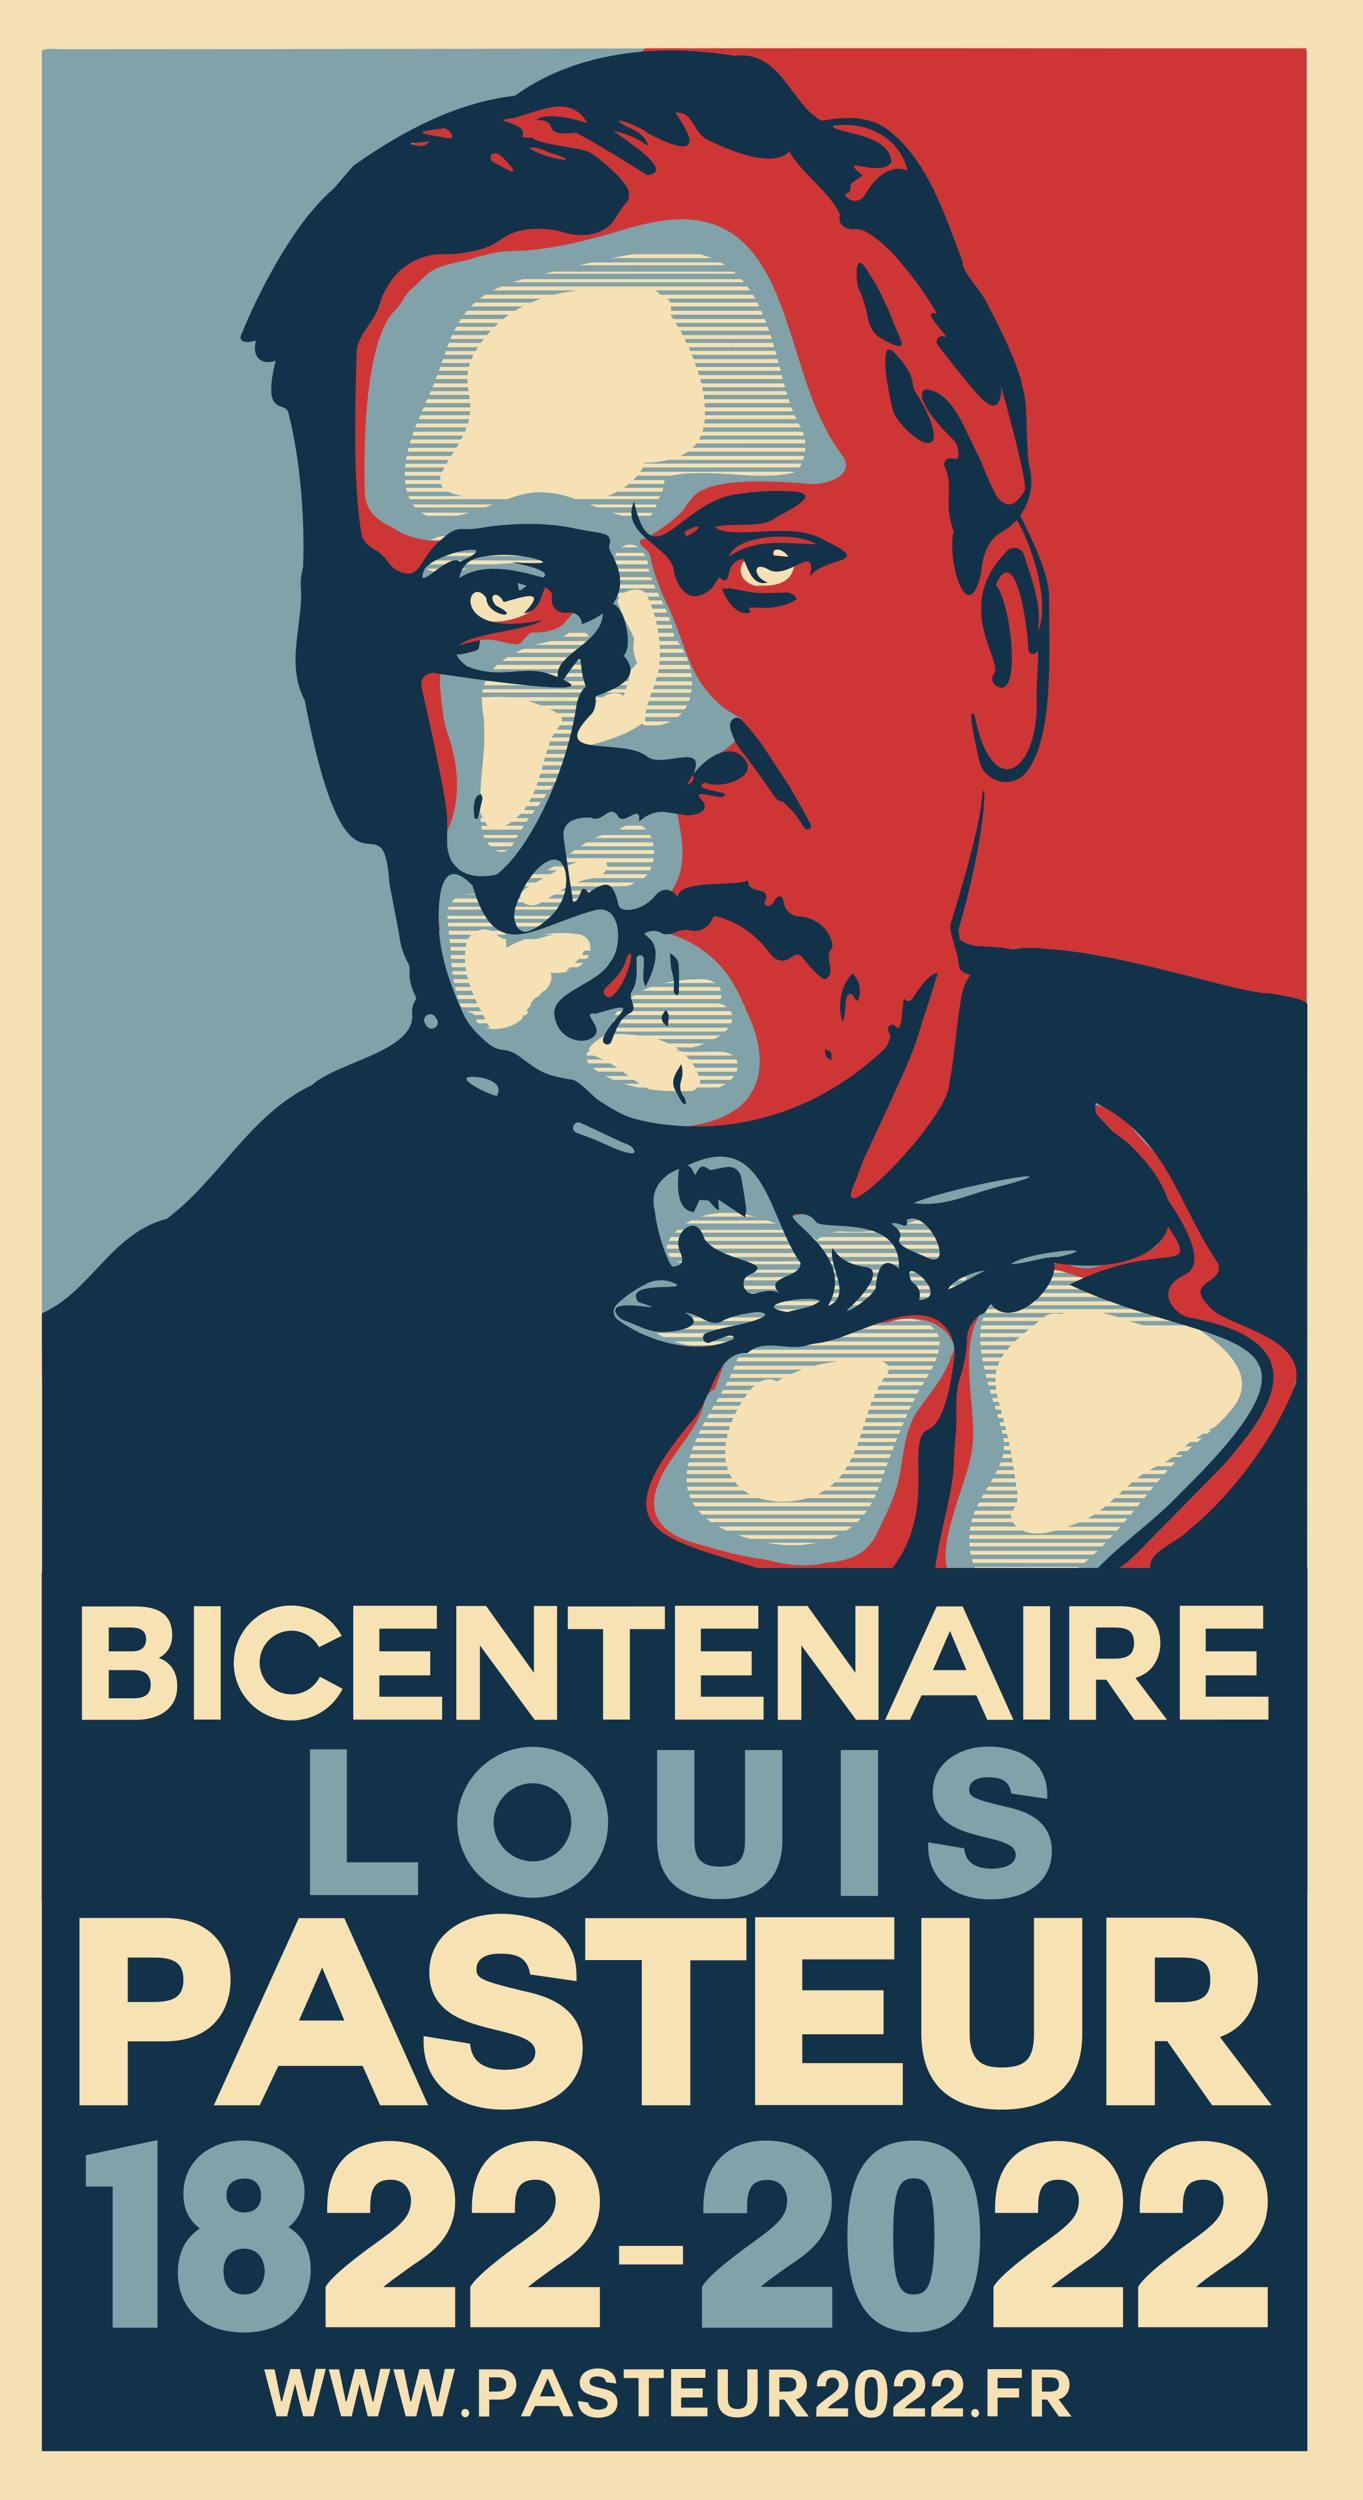 <svg version="1.1" id="Calque_1" xmlns="http://www.w3.org/2000/svg" x="0" y="0" viewBox="0 0 595.3 1091.6" style="enable-background:new 0 0 595.3 1091.6" xml:space="preserve"><style>.st0{fill:#ce3636}.st1{fill:#f5e1b3}.st2,.st4{fill-rule:evenodd;clip-rule:evenodd;fill:#80a2a8}.st4{fill:#f5e1b3}.st5{fill:#80a2a8}.st6{fill:#123249}.st7{fill:#f7e2b3}</style><path class="st0" d="M555.5 665.6c.3-.6.5-1.1.7-1.7-1.4 1.2-2.7 2.3-4.1 3.5.9-.2 1.7-.2 2.6-.3.3-.4.6-.9.8-1.5z"/><path class="st1" d="M0 0h595.3v1091.6H0z"/><path class="st2" d="M570.6 23.2H18.4c-1.7-2.6 6.5-1.7 7.9-1.7 180.6 0 360.2-1 540.7 0 1 0 2.9-.6 3.6.7v1zM18.4 24.8h552.2v1.9H18.4v-1.9zm276.1 3.3c215.7 0 260.5.5 260.5 1.2s-44.8 1.2-260.5 1.2S24 30 24 29.3s54.8-1.2 270.5-1.2zM18.4 31.8h552.2v1.9H18.4v-1.9zm0 3.6h552.2v1.9H18.4v-1.9zm276.1 3.2c215.7 0 260.5.5 260.5 1.2S510.2 41 294.5 41 24 40.5 24 39.8s54.8-1.2 270.5-1.2zM18.4 42.4h552.2v1.9H18.4v-1.9zm276.1 3.1c215.7 0 260.5.6 260.5 1.4s-44.8 1.4-260.5 1.4S24 47.7 24 46.9s54.8-1.4 270.5-1.4zM18.4 49.6h552.2v1.7H18.4v-1.7zm0 3.3h552.2v1.9H18.4v-1.9zm276.1 3.2c215.7 0 260.5.6 260.5 1.4s-44.8 1.4-260.5 1.4S24 58.3 24 57.5s54.8-1.4 270.5-1.4zm-276.1 4h552.2v1.7H18.4v-1.7zM294.5 63c215.7 0 260.5.6 260.5 1.4 0 .8-44.8 1.4-260.5 1.4S24 65.2 24 64.4c0-.8 54.8-1.4 270.5-1.4zm0 3.6c215.7 0 260.5.6 260.5 1.4s-44.8 1.4-260.5 1.4S24 68.8 24 68s54.8-1.4 270.5-1.4zM18.4 70.7h552.2v1.7H18.4v-1.7zm276.1 2.9c215.7 0 260.5.6 260.5 1.4s-44.8 1.4-260.5 1.4S24 75.8 24 75s54.8-1.4 270.5-1.4zm-276.1 4h552.2v1.7H18.4v-1.7zm276.1 3.3c215.7 0 260.5.5 260.5 1.2s-44.8 1.2-260.5 1.2S24 82.8 24 82.1s54.8-1.2 270.5-1.2zM18.4 84.6h552.2v1.9H18.4v-1.9zm0 3.6h552.2v1.7H18.4v-1.7zm276.1 2.9c215.7 0 260.5.6 260.5 1.4s-44.8 1.4-260.5 1.4S24 93.3 24 92.5s54.8-1.4 270.5-1.4zM18.4 95.2h552.2v1.9H18.4v-1.9zm0 3.6h552.2v1.7H18.4v-1.7zm0 3.3h552.2v1.9H18.4v-1.9zm0 3.6h552.2v1.9H18.4v-1.9zm0 3.6h552.2v1.7H18.4v-1.7zm0 3.4h552.2v1.9H18.4v-1.9zm276.1 3.1c215.7 0 260.5.6 260.5 1.4s-44.8 1.4-260.5 1.4S24 118 24 117.2s54.8-1.4 270.5-1.4zm0 3.7c215.7 0 260.5.5 260.5 1.2s-44.8 1.2-260.5 1.2S24 121.4 24 120.7s54.8-1.2 270.5-1.2zm-276.1 3.7h552.2v1.9H18.4v-1.9zm233.6 3.6H18.4v1.9h223.5c3.3-.8 6.7-1.4 10.1-1.9zm34.2 0c.8.5 1.5 1.1 2 1.7.2.1.4.1.5.2h281.8v-1.9H286.2zm-50 3.6H18.4v1.7h213.5c1.4-.6 2.8-1.1 4.3-1.7zm55.4 0c.5.5.9 1 1.1 1.7h277.8v-1.7H291.6zm-63.3 3.4H18.4v1.9h206.5c1.1-.7 2.2-1.3 3.4-1.9zm64.8 0v.9c0 .3-.1.7-.1 1h277.6v-1.9H293.1zm-70.8 3.6H18.4v1.9h201.4c.8-.6 1.6-1.3 2.5-1.9zm70.5 0v.2c.4.5.9 1.1 1.3 1.7h276.6v-1.9H292.8zm-75 3.6H18.4v1.7H216c.6-.6 1.2-1.1 1.8-1.7zm77.3 0c.4.6.7 1.1 1 1.7h274.4V141H295.1zm-80.7 3.4h-196v1.9h194.3c.5-.7 1.1-1.3 1.7-1.9zm82.7 0c.4.6.7 1.3 1 1.9h272.5v-1.9H297.1zm1.9 3.6c.3.6.5 1.1.8 1.7h270.8V148H299zm-87.7 0h-193v1.7H210c.5-.6.9-1.2 1.3-1.7zm89.4 3.6c.1.3.3.6.4.8.1.3.2.6.4.8h269.2v-1.7l-270 .1zm-91.9 0H18.4v1.7h189.4c.3-.6.6-1.2 1-1.7zm-2 3.3H18.4v1.9H206c.2-.6.5-1.2.8-1.9zm95.3 0c.3.6.5 1.3.8 1.9h267.7v-1.9H302.1zm1.4 3.6c.2.6.4 1.1.6 1.7h266.4v-1.7h-267zm-98.2 0h-187v1.7h186.4c.2-.6.4-1.1.6-1.7zm-1.1 4.9c.1-.5.1-1 .2-1.5h-186v1.9h185.8v-.4zm100.5-1.5c.2.6.4 1.3.6 1.9h265.3v-1.9H304.7zm-100.6 3.6H18.4v1.9h185.9c-.1-.6-.2-1.3-.2-1.9zm101.7 0c.2.6.3 1.3.5 1.9h264.3v-1.9H305.8zm.9 3.6c.1.6.2 1.1.3 1.7h263.6v-1.7H306.7zm-102.3 0h-186v1.7h186.3c-.2-.6-.2-1.2-.3-1.7zm.5 3.3H18.4v1.9h186.8c-.1-.6-.2-1.2-.3-1.9zm102.4 0c.1.6.2 1.3.3 1.9h263.1v-1.9H307.3zm-102 3.6h-187v1.9h187c.1-.6.1-1.2 0-1.9zm102.4 0c.1.6.1 1.3.1 1.9h262.8V176H307.7zm.2 3.6v1.7h262.7v-1.7H307.9zm-102.6 0h-187v1.7h186.8c.1-.5.2-1.1.2-1.7zm102.5 3.4c0 .7-.1 1.3-.2 1.9h263V183H307.8zm-102.9 0H18.4v1.9h186c.2-.6.3-1.2.5-1.9zm-1.1 3.6H18.4v1.9h184.7c.2-.6.5-1.2.7-1.9zm103.5 0c-.1.7-.3 1.3-.5 1.9h263.8v-1.9H307.3zm-105 3.6H18.4v1.7h183c.3-.6.6-1.1.9-1.7zm103.8 0c-.3.6-.5 1.1-.8 1.7h265.3v-1.7H306.1zm-105.7 3.4h-182v1.9h180.9c.4-.6.8-1.3 1.1-1.9zm103.8 0c-.5.7-1.1 1.3-1.7 1.9h268.1v-1.9H304.2zm-106 3.6H18.4v1.9h178.7c.4-.7.8-1.3 1.1-1.9zm102.3 0c-1 .7-2.2 1.4-3.4 1.9h273.5v-1.9H300.5zm-8.4 3.6c-3.4.8-7 1.2-10.7 1.3 0 .1-.1.2-.1.3h289.2v-1.7l-278.4.1zm-96.1 0H18.4v1.7H195c.4-.6.7-1.2 1-1.7zm84.8 3.3c-.3.7-.7 1.3-1.1 1.9h290.9v-1.9H280.8zm-86.7 0H18.4v1.9h174.8c.3-.6.6-1.2.9-1.9zm-1.7 3.6h-174v1.9h173.9c-.1-.6 0-1.3.1-1.9zm86 0c-.6.7-1.2 1.3-1.8 1.9h294v-1.9H278.4zm-85.9 3.6H18.4v1.7h175c-.4-.5-.7-1.1-.9-1.7zm82.2 0c-.7.6-1.5 1.2-2.3 1.7h298.2v-1.7H274.7zm-79.1 3.4H18.4v1.9H202c-2.1-.4-4.3-1.1-6.4-1.9zm50.5 1.9c-1.8-.4-3.6-.7-5.5-.8-4.1-.2-8.1.4-12.1.8h17.6zm23.5-1.9c-1.4.8-2.9 1.4-4.4 1.9h305.4v-1.9h-301zm24.9 3.2c215.7 0 260.5.5 260.5 1.2s-44.8 1.2-260.5 1.2S24 219.8 24 219.1s54.8-1.2 270.5-1.2zm0 3.6c215.7 0 260.5.5 260.5 1.2s-44.8 1.2-260.5 1.2S24 223.4 24 222.7s54.8-1.2 270.5-1.2zm-276.1 3.7h552.2v1.9H18.4v-1.9zm276.1 3.3c215.7 0 260.5.5 260.5 1.2s-44.8 1.2-260.5 1.2S24 230.4 24 229.7s54.8-1.2 270.5-1.2zm-276.1 3.7h552.2v1.9H18.4v-1.9zm0 3.6h552.2v1.9H18.4v-1.9zm276.1 3.2c215.7 0 260.5.5 260.5 1.2s-44.8 1.2-260.5 1.2S24 240.9 24 240.2s54.8-1.2 270.5-1.2zm-276.1 3.8h552.2v1.9H18.4v-1.9zm0 3.6h552.2v1.9H18.4v-1.9zm276.1 3.2c215.7 0 260.5.5 260.5 1.2s-44.8 1.2-260.5 1.2S24 251.5 24 250.8s54.8-1.2 270.5-1.2zm-276.1 3.7h552.2v1.9H18.4v-1.9zm0 3.6v1.9h254.3c2.8-1.6 7.1-2 9.1 0h288.9v-1.9H18.4zm252.2 3.6H18.4v1.7h251.5c0-.6.3-1.2.7-1.7zm12.2 0c.3.6.5 1.1.7 1.7h287.1v-1.7H282.8zm-12.7 3.4H18.3v1.9H271c-.3-.6-.6-1.3-.9-1.9zm14.1 0c.2.6.5 1.3.7 1.9h285.7v-1.9H284.2zm-12.5 3.6H18.4v1.9h254.1c-.3-.6-.6-1.3-.8-1.9zm13.8 0c.2.6.4 1.3.6 1.9h284.5v-1.9H285.5zm-12.5 3.6H18.4v1.7h255.1c-.2-.6-.3-1.2-.5-1.7zm13.5 0c.1.6.3 1.1.4 1.7h283.7v-1.7H286.5zm-12.5 3.3H18.4v1.9h256.1c-.2-.6-.4-1.2-.5-1.9zm13.2 0c.1.6.2 1.3.3 1.9h283.1v-1.9H287.2zm.6 3.6c.1.6.1 1.3.2 1.9h282.6V278H287.8zm-13 0H18.4v1.9h256.7c-.1-.6-.2-1.2-.3-1.9zm.5 3.6H18.4v1.7h257.1c-.1-.5-.1-1.1-.2-1.7zm12.8 0c0 .6.1 1.1.1 1.7h282.4v-1.7H288.1zm-12.5 3.4H18.4v1.9h257.3c-.1-.6-.1-1.3-.1-1.9zm12.6 0v1.9h282.5V285H288.2zm-12.6 3.6H18.4v1.7h257.2v-1.7zm12.4 0c0 .6-.1 1.1-.1 1.7h282.7v-1.7H288zm-12.7 3.6h-257v1.7H275c.2-.6.3-1.1.3-1.7zm12.4 0c-.1.6-.2 1.1-.3 1.7h283.3v-1.7h-283zm-13.1 4.2c.1-.3.1-.6.2-.9H18.4v1.9h256c.1-.3.2-.6.2-1zm12.3-.8c-.2.6-.4 1.3-.6 1.9h284.3v-1.9H286.9zm-13 3.6H18.4v1.7h255c.2-.6.3-1.2.5-1.7zm11.9 0c-.2.6-.4 1.1-.6 1.7h285.4v-1.7H285.8zm-267.4 3.3v1.9H214c2.4-.2 4.8-.2 7.2 0h42c2.2-1.5 5.4-2.4 7.9-1.3.5.2.9.5 1.2.8.2-.5.4-1 .5-1.5H18.4v.1zm266.1 0c-.2.6-.5 1.3-.7 1.9h286.7v-1.9h-286zm-81.9 4.8c1-.5 2.1-.8 3.1-1.2H18.4v1.9h183c.3-.2.7-.5 1.2-.7zm27.9-1.2c2 .5 3.9 1.2 5.8 1.9h22.4c.8-.7 1.5-1.3 2.3-1.9h-30.5zm52.8 0c-.2.6-.4 1.3-.6 1.9h287.9v-1.9H283.3zm-83.5 3.6H18.4v1.7h180.8c.1-.6.3-1.1.6-1.7zm40.4 0c1.1.5 2.3 1.1 3.3 1.7h11.9c.5-.6 1-1.1 1.5-1.7h-16.7zm42.1 0c-.1.6-.2 1.1-.3 1.7h288.6v-1.7H282.3zm-.5 3.4v1.9h288.8v-1.9H281.8zm-82.4 0h-181v1.9h181.5c-.2-.6-.4-1.3-.5-1.9zm45.8 0c.2.6.2 1.3 0 1.9h7.8c.3-.7.7-1.3 1.1-1.9h-8.9zm36.8 3.6c.1.6.2 1.3.4 1.9h288.2v-1.9H282zm-81.8 0H18.4v1.9h182.3c-.2-.6-.3-1.3-.5-1.9zm44.3 0c-.1 0-.1 0 0 0-.4.7-.8 1.3-1.3 1.9h8.8c.1-.6.2-1.3.4-1.9h-7.9zM241 322h11.3c-.2-.6-.3-1.1-.3-1.7h-9.9c-.4.5-.7 1.1-1.1 1.7zm-40-1.7H18.4v1.7h183c-.2-.6-.3-1.2-.4-1.7zm82.1 0c.2.4.4.8.6 1.1.1.2.2.4.2.5h286.8v-1.7H283.1v.1zm-43.5 5.3h14.8c-.5-.6-.9-1.2-1.3-1.9h-12.8c-.2.6-.4 1.2-.7 1.9zm-37.9-2H18.4v1.9H202c-.1-.6-.2-1.2-.3-1.9zm81.9 0c-.4.7-.9 1.4-1.5 1.9h288.6v-1.9H283.6zm-45.1 5.6H259c-1-.6-2-1.2-2.9-1.9H239c-.1.6-.3 1.2-.5 1.9zm-36.2-2h-184v1.9h184.3c0-.6-.2-1.2-.3-1.9zm78.9 0c.2.6.2 1.3 0 1.9h289.4v-1.9H281.2zm-43.7 5.3H268c-1.7-.5-3.5-1-5.2-1.7H238c-.1.6-.3 1.2-.5 1.7zm-34.5-1.7H18.4v1.7h184.9c-.1-.5-.2-1.1-.3-1.7zm77.3 0c-.6.7-1.3 1.2-2.1 1.7h292.4v-1.7H280.3zm-76.7 3.4H18.4v1.9H204c-.1-.6-.3-1.2-.4-1.9zm33.5 0c-.2.6-.4 1.3-.5 1.9h334.1v-1.9H237.1zm-32.7 3.6h-186v1.9h186.4c-.2-.6-.3-1.2-.4-1.9zm31.6 0c-.2.6-.4 1.3-.6 1.9h335.2v-1.9H236zm-30.8 3.6H18.4v1.7h187.2c-.1-.6-.3-1.1-.4-1.7zm29.7 0c-.2.6-.4 1.1-.6 1.7h336.3v-1.7H234.9zm-28.8 3.4H18.4v1.9h188.3c-.3-.6-.5-1.3-.6-1.9zm27.6 0c-.3.6-.5 1.3-.8 1.9h337.8v-1.9h-337zm-26.5 3.6H18.4v1.7h189.4c-.2-.6-.4-1.2-.6-1.7zm24.8 0c-.3.6-.6 1.1-.9 1.7h339.5v-1.7H232zm-23.5 3.6H18.4v1.7h190.9c-.3-.6-.6-1.2-.8-1.7zm21.5 0c-.4.6-.8 1.1-1.2 1.7h341.9V352H230zm-20 3.3H18.4v1.9H211c-.4-.6-.7-1.2-1-1.9zm17.3 0c-.6.7-1.2 1.3-1.9 1.9h345.2v-1.9H227.3zm-3.9 3.6-.9.6c-.5.3-1.2.7-1.9 1h350.1v-1.7H223.4v.1zm-10.8 1.2c-.2-.4-.5-.8-.7-1.2H18.4v1.7H213c-.1-.1-.3-.3-.4-.5zm81.9 2.1c215.7 0 260.5.5 260.5 1.2s-44.8 1.2-260.5 1.2S24 364.1 24 363.4s54.8-1.2 270.5-1.2zm-276.1 3.7h552.2v1.9H18.4v-1.9zm0 3.6h552.2v1.7H18.4v-1.7zm0 3.3v1.9h240.9c.7-.1 1.4-.1 2.1 0h309.2v-1.9H18.4zm233.6 3.6H18.4v1.9H247c1.6-.6 3.3-1.3 5-1.9zm12.7 0c.3.5.5 1.1.5 1.9v.1h305.4v-1.9H264.7v-.1zm-21.3 3.6h-225v1.7h221.9c1-.6 2-1.1 3.1-1.7zm21.3 0c-.4.6-.9 1.2-1.6 1.7h307.5V380H264.7zm-27.4 3.4H18.4v1.9H234c1.1-.6 2.2-1.3 3.3-1.9zm22.1 0c-.3.1-.6.1-.9.2-2.3.3-4.4.9-6.5 1.7h318.6v-1.9H259.4zm-29 4c.2-.1.5-.3.7-.4H18.4v1.9h210.1c.5-.5 1.1-1 1.9-1.5zm17.8-.4c-1.2.6-2.3 1.2-3.5 1.9h325.8V387H248.2zm-20.8 3.6h-209v1.7h209c-.2-.5-.2-1.1 0-1.7zm14.6 0c-.9.6-1.8 1.1-2.7 1.7h331.3v-1.7H242zm-5.5 3.4c-.1.1-.2.1-.3.2-2.9 1.7-6 1.2-7.7-.2H18.4v1.9h552.2V394H236.5zm58 3.1c215.7 0 260.5.6 260.5 1.4s-44.8 1.4-260.5 1.4S24 399.3 24 398.5s54.8-1.4 270.5-1.4zm-276.1 4.1h552.2v1.7H18.4v-1.7zm0 3.3v1.9h190.3c1.9-.8 4-.9 5.6 0h356.3v-1.9H18.4zm198.3 3.6c1.1.8 2.2 1.4 3.3 1.9h14.4c2.4-.7 4.8-1.4 7.2-1.9h-24.9zm41.3 0c.7.5 1.1 1.2 1.1 1.9h311.5v-1.9H258zm-52.1 0H18.4v1.9h186c.3-.6.9-1.3 1.5-1.9zm-2.2 3.6H18.4v1.7h185.1c0-.5.1-1.1.2-1.7zm55 0c-.3.6-.6 1.1-1.1 1.7h313v-1.7H258.7zm-55.5 3.4H18.4v1.9h184.7c0-.6.1-1.3.1-1.9zm52.3 0c-.3.1-.5.3-.8.4 0 .5-.2 1-.5 1.5h316.3v-1.9h-315zm-52.4 3.6H18.4v1.7h184.8c-.1-.6-.1-1.1-.1-1.7zm49.7 0c-.5.6-1.1 1.1-1.7 1.7h319.4v-1.7H252.8zm-49.4 3.6h-185v1.7h185.3c-.2-.6-.3-1.1-.3-1.7zm45.7 0c-.6.6-1.2 1.1-1.9 1.7h323.3v-1.7H249.1zm-45.2 3.3H18.4v1.9h186.1c-.3-.6-.4-1.2-.6-1.9zm41.4 0c-.7.6-1.5 1.3-2.2 1.9h327.5v-1.9H245.3zm-40.4 3.6H18.4v1.7h187.1c-.2-.5-.4-1.1-.6-1.7zm36.3 0c-.6.6-1.3 1.1-1.9 1.7h331.3v-1.7H241.2zm-35.1 3.4H18.4v1.9h188.5c-.3-.6-.6-1.2-.8-1.9zm31.4 0c-.7.6-1.3 1.3-1.9 1.9h335.1v-1.9H237.5zm-29.9 3.6H18.4v1.9h190.1c-.3-.6-.6-1.2-.9-1.9zm26.4 0c-.6.6-1.1 1.3-1.6 1.9h338.3v-1.9H234zm-24.7 3.6H18.4v1.7h191.8c-.3-.6-.6-1.1-.9-1.7zm21.7 0c-.4.5-.8 1.1-1.2 1.7h340.7v-1.7H231zm-20 3.4H18.4v1.9H212c-.3-.7-.7-1.3-1-1.9zm17.8 0c-.4.6-.7 1.3-1 1.9h342.8v-1.9H228.8zm-1.7 3.6c-.2.4-.4.8-.5 1.2-.1.2-.2.5-.3.7h344.4v-1.9H227.1zm-14.2 0H18.4v1.9h195.5c-.4-.7-.7-1.3-1-1.9zm1.9 3.6H18.4v1.7h199.3c-1.2-.3-2.2-.8-2.9-1.7zm9.9 0c-1.1.8-2.4 1.4-3.8 1.7h41.9c1.3-.5 2.7-.7 4-.7 4 0 8.1.2 12.1.7h291.8v-1.7h-346zm34 5.1c.3-.7.7-1.3 1.2-1.8H18.4v1.9h240.2s.1 0 .1-.1zm28.2-1.8c1.8.5 3.5 1.2 5.1 1.9h278.6v-1.9H286.9zm8.2 3.6c.9.6 1.8 1.2 2.7 1.9h272.8v-1.9H295.1zm-37.6 0H18.4v1.9h239.1c-.3-.6-.3-1.2 0-1.9zm2.6 3.9c-.3-.1-.5-.2-.8-.3H18.4v1.7h245c-1.1-.5-2.2-1-3.3-1.4zm39.5-.3c.5.5 1 1.1 1.5 1.7h269.5v-1.7h-271zm-33.1 3.4H18.4v1.9h251.1c-1-.7-2-1.3-3-1.9zm35.9 0c.4.6.8 1.3 1.2 1.9h267v-1.9H302.4zm-30.5 3.6H18.4v1.9h256.2c-.9-.6-1.8-1.3-2.7-1.9zm32.5 0c.3.6.6 1.3.8 1.9h265.4v-1.9H304.4zm-27.5 3.6H18.4v1.7h261c-.9-.6-1.7-1.1-2.5-1.7zm28.9 0c.1.6.1 1.2-.1 1.7h264.9v-1.7H305.8zm-23.7 3.3H18.4v1.9H286c-1.4-.5-2.7-1.1-3.9-1.9zm22.6 0c-.8.8-1.8 1.4-2.7 1.9h268.7v-1.9h-266zm-8.9 3.6c-1.2.1-2.4.1-3.6 0H18.4v1.9h552.2v-1.9H295.8zM18.4 482h552.2v1.7H18.4V482zm0 3.4h552.2v1.9H18.4v-1.9zm276.1 3.2c215.7 0 260.5.5 260.5 1.2s-44.8 1.2-260.5 1.2S24 490.5 24 489.8s54.8-1.2 270.5-1.2zm0 3.6c215.6 0 260.4.5 260.4 1.2s-44.8 1.2-260.4 1.2-270.4-.5-270.4-1.2 54.8-1.2 270.4-1.2zM18.4 496h552.2v1.9H18.4V496zm276.1 3.2c215.6 0 260.4.5 260.4 1.2s-44.8 1.2-260.4 1.2-270.4-.5-270.4-1.2 54.8-1.2 270.4-1.2zm0 3.3c215.7 0 260.5.6 260.5 1.4s-44.8 1.4-260.5 1.4S24 504.7 24 503.9s54.8-1.4 270.5-1.4zm-276.1 4h552.2v1.9H18.4v-1.9zm276.1 3.3c215.7 0 260.5.5 260.5 1.2s-44.8 1.2-260.5 1.2S24 511.7 24 511s54.8-1.2 270.5-1.2zm0 3.2c215.6 0 260.4.6 260.4 1.4s-44.8 1.4-260.4 1.4-270.4-.6-270.4-1.4 54.8-1.4 270.4-1.4zm0 3.6c215.7 0 260.5.6 260.5 1.4s-44.8 1.4-260.5 1.4S24 518.8 24 518s54.8-1.4 270.5-1.4zm-276.1 4.1h552.2v1.7H18.4v-1.7zm276.1 2.9c215.7 0 260.5.6 260.5 1.4s-44.8 1.4-260.5 1.4S24 525.8 24 525s54.8-1.4 270.5-1.4zm-276.1 4h552.2v1.9H18.4v-1.9zm0 3.6h552.2v1.7H18.4v-1.7zm276.1 3c215.6 0 260.4.6 260.4 1.4s-44.8 1.4-260.4 1.4-270.4-.6-270.4-1.4 54.8-1.4 270.4-1.4zm-276.1 4h552.2v1.9H18.4v-1.9zm0 3.6h552.2v1.7H18.4v-1.7zm0 3.4h552.2v1.9H18.4v-1.9zm0 3.6h552.2v1.9H18.4v-1.9zm276.1 3.2c215.7 0 260.6.5 260.6 1.2s-44.9 1.2-260.6 1.2-270.6-.5-270.6-1.2 54.9-1.2 270.6-1.2zm-276.1 3.7h552.2v1.9H18.4v-1.9zm276.1 3.3c215.7 0 260.5.5 260.5 1.2s-44.8 1.2-260.5 1.2S24 560.9 24 560.2s54.8-1.2 270.5-1.2zm-276.1 3.9h552.2v1.7H18.4v-1.7zm0 3.4h552.2v1.9H18.4v-1.9zm0 3.6h552.2v1.7H18.4v-1.7zm463.1 3.3c1.2.3 2.4.6 3.5.9 1.1.3 2.2.7 3.3 1h82.3v-1.9h-89.1zm-18.4.6c.2-.1.4-.2.7-.2l1.2-.3H18.4v1.9h437.3c2-1.7 5.1-2.1 7.4-1.4zm30.2 3c2.1.7 4.2 1.4 6.3 1.9h71v-1.9h-77.3zm-39.5 0H18.4v1.9h433.1c.7-.6 1.5-1.2 2.3-1.9zm74.7 3.6c2.5.3 5 .8 7.4 1.7h34.7v-1.7h-42.1zm-79.1 0h-431v1.7h428.9c.7-.5 1.4-1.1 2.1-1.7zm90 3.4c.9.6 1.9 1.2 2.7 1.9h28.4v-1.9h-31.1zm-94.1 0h-427v1.9h424.8c.8-.6 1.5-1.3 2.2-1.9zm-3.8 3.6H18.4v1.9h421.5c.5-.6 1-1.3 1.6-1.9zm102.4 0c.5.6 1 1.3 1.5 1.9h25.3v-1.9h-26.8zM438.5 591H18.4v1.7h419.1c.3-.6.6-1.1 1-1.7zm107.8 0c.3.5.6 1.1.8 1.7h23.5V591h-24.3zM366 594.4H18.4v1.9h337.4c3.3-.9 6.8-1.5 10.2-1.9zm70.5 0H385c1.3.3 2.3 1 2.9 1.9h47.9c.2-.7.5-1.3.7-1.9zm111.3 0c.2.6.4 1.3.6 1.9h22.2v-1.9h-22.8zM350.3 598H18.4v1.9h327.1c1.6-.7 3.2-1.4 4.8-1.9zm198.5 0c.1.3.1.6.2.8.1.4.2.7.3 1.1h21.3V598h-21.8zm-113.5 0h-47.1c-.1.6-.3 1.2-.8 1.9h47.5c.1-.7.2-1.3.4-1.9zm114.3 3.6c.1.5.1 1.1.1 1.7h20.9v-1.7h-21zm-114.8 0h-48.6c-.4.6-.7 1.1-1.1 1.7h49.7c-.1-.6-.1-1.2 0-1.7zm-97 .9c.5.2 1 .4 1.4.7h.1c.4-.3.9-.6 1.3-.8.5-.3 1-.6 1.5-.8H18.4v1.7h313.5c1.8-1 4-1.4 5.9-.8zm-8.7 2.9.4-.4H18.4v1.9h309.4c.4-.6.8-1.1 1.3-1.5zm105.7-.5h-50.7c-.4.6-.7 1.3-1 1.9h52c-.1-.6-.2-1.2-.3-1.9zm114.6 0c-.3.7-.9 1.4-1.6 1.9h22.8v-1.9h-21.2zm-222.9 3.6H18.4v1.9h306.7c.4-.6.9-1.3 1.4-1.9zm108.9 0h-53.1c-.3.6-.6 1.3-.8 1.9h54.4c-.3-.6-.4-1.2-.5-1.9zm135.2 1.9v-1.9h-26.2M324 612.1H18.4v1.7H323c.3-.6.6-1.1 1-1.7zm112.2 0h-55.5c-.2.6-.4 1.1-.6 1.7h56.6c-.2-.6-.3-1.1-.5-1.7zM322 615.5H18.4v1.9H321c.3-.6.7-1.3 1-1.9zm115.1 0h-57.6c-.2.6-.4 1.3-.7 1.9h58.8c-.1-.6-.3-1.3-.5-1.9zm-116.8 3.6H18.4v1.9h301.1c.2-.6.5-1.3.8-1.9zm117.8 0h-59.8c-.2.6-.4 1.3-.6 1.9h60.9c-.2-.6-.4-1.3-.5-1.9z"/><path style="fill:none" d="M570.6 621v-1.9"/><path class="st2" d="M318.8 622.7H18.4v1.7h299.9c.2-.6.3-1.2.5-1.7zm120.2 0h-61.8c-.2.6-.4 1.1-.5 1.7h62.8c-.2-.6-.4-1.2-.5-1.7zm92.2 0-3.6 1.7h43v-1.7h-39.4zM317.8 626H18.4v1.9h299c.1-.6.3-1.2.4-1.9zm122 0h-63.7c-.2.6-.4 1.3-.6 1.9h64.8c-.2-.6-.4-1.2-.5-1.9zm85.6 0-2.9 1.9h48V626h-45.1zm-208.3 3.6H18.4v1.7h298.5c0-.5.1-1.1.2-1.7zm123.5 0h-65.7c-.2.5-.4 1.1-.6 1.6v.1H441c-.2-.5-.3-1.1-.4-1.7zm79.2 0-2.3 2 53.1-.3v-1.7h-50.8zm-203.1 3.6H18.4v1.7h298.4c-.1-.5-.1-1.1-.1-1.7zm125 1.7c-.1-.6-.2-1.1-.3-1.7h-67.9c-.2.6-.5 1.1-.7 1.7h68.9zm73.7-1.3c-.9.6-1.1.8-2.3 1.7l57.5-.3v-1.7l-55.2.3zm-198.6 3H18.4v1.9h298.7c-.1-.6-.2-1.2-.3-1.9zm195.4-.4-3.5 2.3h61.9v-1.9l-58.4-.4zm-70.2.4h-70c-.3.6-.7 1.3-1 1.9h71.3c-.1-.6-.2-1.3-.3-1.9zm.6 3.6H370c-.3.6-.7 1.1-1.1 1.7h73.9c0-.6-.1-1.1-.2-1.7zm62.8 0c-1.2.5-2.4 1.1-3.5 1.7h68.7v-1.7h-65.2zm-187.9 0H18.4v1.7H318c-.2-.6-.4-1.1-.5-1.7zm1.2 3.4H18.4v1.9h301.4c-.4-.6-.8-1.3-1.1-1.9zm124.4 0h-75.3c-.5.7-1 1.3-1.6 1.9h77.2c-.1-.7-.2-1.3-.3-1.9zm56.1 0c-.9.6-1.8 1.3-2.6 1.9h74.1v-1.9h-71.5zM321 647.2H18.4v1.9h304.4c-.7-.6-1.3-1.3-1.8-1.9zm173.5 0c-.7.6-1.5 1.3-2.2 1.9h78.3v-1.9h-76.1zm-50.9 0h-79c-.7.7-1.4 1.3-2.2 1.9h81.5c-.1-.7-.2-1.3-.3-1.9zm.6 3.6h-84.1c-1 .6-2 1.2-3 1.7h87.3c-.1-.6-.1-1.2-.2-1.7zm46.2 0c-.6.6-1.2 1.1-1.8 1.7h82v-1.7h-80.2zm-164.4.8c-.4-.3-.8-.5-1.2-.8H18.4v1.7h309.2c-.6-.3-1.1-.6-1.6-.9zm118.4 2.5h-91.7c-6.7 2-14.5 2.2-21.2 0H18.4v1.9h425.7c.1-.6.2-1.2.3-1.9zm42.4 0c-.7.6-1.4 1.3-2.1 1.9h85.9v-1.9h-83.8zm-43.4 3.6h-425v1.9h424c.3-.6.6-1.2 1-1.9zm39.4 0c-.8.7-1.6 1.3-2.4 1.9h90.3v-1.9h-87.9zm-41.1 3.6H18.4v1.7h423.3c-.2-.6-.2-1.1 0-1.7zm36.2 0c-.9.6-1.9 1.2-2.8 1.7h95.5v-1.7h-92.7zm-35.3 3.7c-.1-.1-.2-.2-.2-.4h-424v1.9h425.7c-.6-.4-1.1-.9-1.5-1.5zm28.8-.3c-1.6.6-3.3 1.3-5.2 1.9h104.4v-1.9h-99.2zm-10.4 3.6c-5 1.4-10.2 2-14.3 0H18.4v1.9h552.2v-1.9H461zm-442.6 3.6h552.2v1.7H18.4v-1.7zm0 3.3h552.2v1.9H18.4v-1.9zm0 3.6h552.2v1.9H18.4v-1.9zm0 3.6h552.2c1.7 2.6-6.5 1.7-7.9 1.7-180.6 0-360.2 1-540.7 0-1 0-2.9.6-3.6-.7v-1z"/><path class="st4" d="M204.5 253.9h29.6v19h-29.6z"/><path class="st5" d="M83 594.5c-2 1.3-3.6 2.4-5.2 3.4 2-.1 4 .2 5.9.8-.3-1.3-.6-2.7-.7-4.2z"/><path class="st5" d="M570.9 474.5v-452H18.3v581.1c1.8-1.5 4-2.6 5.8-3.4 21.3-8.3 38.8-23.9 58.6-35.1-4.6-.5-9.3-.5-13.7.2-4.4.7-11.8-.8-11.4-6.7.4-6 7.7-9.4 12.8-10.2 16.3-2.7 33.5.6 48.9 6 5.4 1.9 7 6.2 3.6 10.9-3 4.3-4.9 9.3-6.8 14.1-1.4 3.5-4.9 5.9-8.8 7.2-.1 4 1 7.8 3.4 11.9 4 7 8.1 13.5 10 21.5 1.6 6.7 2.7 13.9 6.1 20 1 1.7 2.2 3.3 3.7 4.8 2.6-6.7 3.8-13.9 3.8-21.2-.1-1.5-.1-3.1-.1-4.6 0-3.1 2-5.7 4.9-7.5.6-4.5 1.3-8.9 2.6-13.3 2.2-7.1 17.4-11.7 22.3-5.4 5.1 6.6 9 14.2 12.7 21.6 2.6 5.2-5.6 10.4-9.3 11.7-2.6.9-5.7 1.2-8.5.6 1.4 16.8 4.8 33.5 2.9 50.3-.5 4-3.7 7.2-7.7 8.9-1.7 1.3-3.7 2.3-5.3 2.9-1.4.5-3.1.8-4.8.9-2.9 6.9-17.5 11.7-22.4 5.3-2-2.5-3.5-5.3-4.9-8.2-6 6.5-22 8.1-22-1.7 0-4.2.5-10.4 0-16.3-3-1.5-5.8-3.8-8.4-6.2.7 2 1.2 4 1.3 6.2.3 5.8-8.3 9.6-12.8 10.2-5 .7-11.2-.8-11.4-6.7.1 2-.1-.3-.4-1.1-.3-.9-.7-1.7-1.1-2.5-.6-1.3-1.7-2.8-3.1-4.8-2.5-3.5-5.2-6.8-7.8-10.2-.5 4.4-.6 8.7 0 13.1.6 2.2 1.1 4.5 1.5 6.7 2.2 10.7-20.2 18.5-23.7 7.9-1-3.1-1.7-6.3-2.1-9.4-1.6-6-4-11.8-8.3-16v170.5h552.7v-304c-.2-7.7-.2-38.8-.2-48zM433.1 270.7c2.4-5.7-.4-24 5.3-24 5 0 20 19.6 17.8 25-2.4 5.7-9.6 8.2-15.3 8.2-5-.1-10-3.9-7.8-9.2zm-253.6-78.9c3.1-9.7 8.1-18.8 11.6-28.3 4.1-11.2 7-22.9 16.3-31.3 7.9-7.2 18.3-9.7 28.4-12.2 13-3.1 26.1-6.5 39.3-8.8 13.4-2.4 28.5-3.3 40.7 4s17.8 21.5 21.8 34.5c3.8 12.4 6.2 26.6 11.6 35.9 2.2 3.7 3 7.8 2.3 12.1-.4 2.8-2.1 8.1-5.5 8.8-11.8 2.7-24.4.3-36.4.1-3.4-.1-6.8 0-10.1.2-1.5.1-2.9.3-4.4.5-.6.1-1.1.2-1.7.3-.2.1-.6.1-.8.2l-1.5.6c-.3.6-.6 1.1-1 1.7-.2 2.9-1 5.9-2.7 8-.9 4.2-3.2 9.2-7.4 8.7-10.2-1.2-19.2-5.4-28.7-8.9-8.5-3.1-16.7-4.1-25.4-1.4-8.1 2.5-15.8 6.1-24.1 8.2-5.3 1.4-11.2 2.6-16.4 0-11.5-6.1-9.2-22.7-5.9-32.9zm167.3 55.3c.3 5.7-7.4 8.8-12.1 8.8-.8 0-1.7 0-2.7-.2-.3.1-.7.1-1 .1h-.9c-4.6 0-12.6-1.4-12.9-7.4-.3-5.7 7.4-8.8 12.1-8.8h1.4c.4 0 .9.1 1.3.1.7-.1 1.3-.2 1.9-.2 4.6.1 12.6 1.5 12.9 7.6zm-62.1 70.2c-1.7.3-3.1-.3-4.2-1.4-6.1 4.3-13.5 7-21.5 9.1-2.3.6-4.3.1-5.8-.9-2.5 5.2-5.7 10.1-8.8 14.8-6.6 9.7-14.7 18.9-20.1 29.3-4.4 8.4-12.6 1-13.7-5.2-2-11.2-.4-22.5.6-33.8.4-4.5.4-9 .2-13.8 0-.2-.1-1.1-.1-1.7-.1-.4-.1-.8-.1-.9-.3-1.4-.5-2.9-.6-4.3-1-9.2 2.5-15.9 10.1-20.9 4.3-2.8 8.6-4.9 13.6-6.2 4.5-1.2 9.8-1.8 13.6-4.7 10.7-8.2 16.7 15.1 8.7 21.3.3.7.6 1.4.8 2.2 5.1-1.3 10.3-2.9 14.9-5.5 1.8-1 3.8-2.5 4.9-3.9.5-.6.8-1.1 1.1-1.5-1.7-2.9-2-6.8-1.3-10.5-.8-1.8-1.7-3.5-2.6-5.3-3.1-6.3-6-12.7-6.8-19.8-.6-5.1-.4-13 5.3-15.5 5.2-2.2 9.7 3.9 10.2 8.5.7 6.7 5 13.1 8 20.1 1.5 3.6 2.7 7.3 3.4 11.1 3.5 4.7 6.4 9.8 7.4 15.8 1 6.2 0 13.5-4.5 18.1-3.6 3.7-8 4.8-12.7 5.5zm-1.3 63.6c-1.2 1.9-3.3 3.7-5.7 3.8-.2.2-.4.3-.5.5-1.5 1.5-3.5 2-5.5 1.6-.9.6-2 1.1-3.2 1.4-6.2 1.2-11.1 6.3-15.9 9.9-6 4.6-12.7 5.8-20.7 8.7-10.3 3.7-10.9-24.6.1-25 6.4-.2 11.2-4.5 15.9-8.2 6.2-4.9 12.2-8.8 20.1-10.4.5-.1.9-.1 1.3-.1 2.2-2 4.9-3.3 8-3.4 2.5-.1 4.4 1.7 5.8 3.5 1.9 2.5 2.4 5.8 2.6 8.8 0 2.9-.8 6.5-2.3 8.9zm-81-115.1c-.3-5.7 7.4-8.8 12.1-8.8 1.1 0 2.3.1 3.6.3.9-.2 1.8-.3 2.6-.3 4.6 0 13.3 1.7 13.6 6.6.4 5.7-8.1 9.6-12.8 9.6-1.1 0-2.3-.1-3.6-.3-.9.2-1.8.3-2.6.3-4.6 0-12.6-1.4-12.9-7.4zm-19.3-20.9c-2.6-5.6 3.9-9.1 8.2-10.4 14.6-4.7 29.9-5.1 45.1-5.1 4.6 0 12.6 1.4 12.9 7.5.3 5.7-7.4 8.8-12.1 8.8-13.1 0-25.9.1-38.5 4.2-4.7 1.4-13.2.1-15.6-5zm43.1 447.2c-5 2.8-11.9 3.5-16.4-.5-8.1-7.2-12.6-16.8-17.4-26.3-2.6-5.3 5.6-10.4 9.3-11.7 5-1.7 11.8-1.5 14.4 3.8 4.2 8.4 8.1 16.2 15.2 22.5 4.5 4-1.7 10.4-5.1 12.2zm14.2-267.4c1.9 4.1-2.7 9-6.1 10.8-.1 0-.2.1-.3.1-.2.2-.4.3-.6.4-.2.3-.5.6-.7.9s-.4.5-.6.8c-.1.2-.2.5-.2.6-.4.9-.7 1.9-1 2.8-.7 2.6-3.7 4.6-5.9 5.9-2.8 1.6-6.2 2.3-9.4 2.3-2.3 0-5.4-.9-7-2.8-.9-1.1-1.2-2.2-1.3-3.3-.4-.3-.8-.6-1.1-.9-2.7-.6-4.8-2-5.7-4.7-2.5-7.9-3.7-16-3.7-24.3v-.4c-.4-1.6-.6-3.2-.7-4.7-.1-3.3-1.5-9.6 0-12.5 2.3-4.5 6.3-5.6 10.7-5.3 2.4.2 4.1-5.6 6.3-5 2.5.8 4 3.4 5 5.6 1.8 3.9 1.8 9 0 13.2 1.7 1.1 2.9 2.9 2.9 5.5 0 1.4.1 2.7.2 4.1 9.3-5.5 21-7.5 31.4-5.9 5.7.9 6.7 6.9 3.6 10.9-3.6 5-10 6.5-15.8 5.9zm29.3 25.9c-2.4-2.3-2.5-5.8-.1-9 8.6-11.7 23.7-14 37.2-14.1 5 0 10 3.8 7.8 9.1-.2.5-.5 1-.8 1.5 1.8.4 3.5 1.2 4.7 2.6 3.9 4.5-1.2 10-5.1 12.2-5.8 3.3-12.3 5.3-18.9 5.7 5.5.8 11.1.8 16.3.4 4.4-.3 11.8.5 11.4 6.7-.4 5.7-7.7 9.9-12.8 10.2-16.6 1.3-36.1 1-50.1-9.3-8.4-6.1 1.6-14.9 10.4-16zm140.6 137c-.6 7.1-5.7 13.8-9 19.8-5.7 10.4-9.9 21.5-14.1 32.6-3 8.2-5.3 16.7-11.5 23.2-14.6 15.4-38.3 13.1-56.4 5.9-7.4-3-14.6-7.5-17.8-15.1-2.9-6.7-1.5-14.4.8-21.1 5-14.7 16.1-26.8 20.5-41.8 2-6.9 14.7-10.1 20.6-6.7 4.6-1.6 9.6-2.3 14.3-3 6.4-.9 12.8-1.7 19.2-2.6.6-.1 1.1-.2 1.7-.3h.1c.7-.2 1.4-.3 2.1-.5 2.1-.5 4.1-1 6.2-1.3 3.6-.6 7.4-1.1 11.1-.8 6.5.7 12.9 4.2 12.2 11.7zm10.9-28.1c-8.7 10-21.1 11.8-33.7 11.8-2.6 0-5.2-1.1-6.8-2.8-9.4 1.9-18.8 3.3-27.8 6.7-21.1 8-45.4 20.3-66.9 6.4-11.3-7.3 9.4-20.1 17.9-14.6 7.4 4.8 14.1 4 21.5 1.6 2.6-.8 5.2-1.8 7.8-2.9-4.4-.2-8.8-1.2-13.2-3-8.1-3.3-15.1-9-23.4-11.6-5.3-1.6-7.1-6.4-3.6-10.9 7.8-10.1 20.9-12 32.7-9.9 8.9 1.6 17 5.8 25.9 7.8 2.4.5 4 1.9 4.8 3.6 3.3-2.8 8.2-4.3 12.1-4 11.8.8 21.2-1.3 32-4.9 4.3-1.4 12.6-1.8 14.4 3.8.2.7.3 1.5.3 2.2 2.1-.1 4.2.3 6.1 1.4 4.4 2.6 3.5 7.7.5 10.9 1.7 2.3 1.8 5.6-.6 8.4zm118 54.2c-6.4 8.9-16.5 15.5-24.3 23.2-6.4 6.3-12 13.3-17.6 20.2-8.6 10.6-17.8 21.3-28.9 29.3-10.8 7.8-31.3 16.7-40.6 1.9-5-8-5.7-18.2-2.6-26.9 3.2-9.1 10.4-16.6 12.8-26 1.4-5.5-.7-12.1-2.3-17.4-1.6-5.4-3.5-10.7-4.8-16.2-1.7-7.2-3.6-15.2-2.4-22.6 1.4-8.4 6.7-14 13.5-17-.2-1-.1-2.2.5-3.5 2.2-5.3 9.8-8.7 15.3-8.2 9.1.9 17.7 4.4 26 8.1 9.3 4.1 18.3 8.9 27.1 14.1 12.6 7.4 41.2 23.1 28.3 41z"/><path class="st5" d="M364.4 555.2c-1.2 0-2.3-.1-3.5-.2-.2.3-.3.7-.5 1 1.3-.2 2.7-.5 4-.8zm-44.3-403.4c-.5-1.4-1.1-2.7-1.6-3.8.5 1.4 1 2.7 1.6 3.8z"/><path class="st0" d="M151.3 320.1c.5 1.1.9 2.2 1.4 3.3l-1.4-3.3zM24.9 594.5c2.8-1.8 6-3.2 9.5-4.1 7.5-12.1 16.8-23 25.8-34.1 1.4-1.9 2.7-3.7 4-5.6-9.9 6.8-20.2 13-31.2 18.2-4.8 2.3-9.7 4-14.7 4.8v25.9c2.1-2 4.3-3.6 6.6-5.1zm209.6-297.8h-.3c.2 0 .4.1.6.1 1.2.2 2.2.2 3.2.1.4-.1.9-.1 1.4-.3-1.6.1-3.3.1-4.9.1zm221.9 226.2c2.6.1 5.1.8 7.2 2 1.2.7 2.1 1.6 2.8 2.6.2-3.1.1-6.1-.9-8.9-1-2.9-2.4-5.7-3.7-8.5-1.1 2.5-3.8 4.4-7.1 5.4 1.9 1.7 3.1 3.9 2.1 6.7-.2.2-.3.5-.4.7z"/><path class="st4" d="M322.6 234.1h29.6v25.2h-29.6z"/><path class="st0" d="M514.3 481.2c2.6 2.7 5 5.6 7.3 8.6 3.2-1.1 7.2-1.4 10.6-.8-4.4-4.4-8.8-8.7-13.4-12.8l-2.1-1.8c.7 2.3-.1 4.8-2.4 6.8z"/><path class="st0" d="M433.9 419.9c2.3-5.1 9.9-6.3 14.8-5.8 21.5 2.2 43 5.3 63.6 11.7 10.4 3.2 20.4 6.6 30.7 9 1.3-.3 2.5-.5 3.6-.6 6.9-.5 13.2 1.1 19.2 3.8.8 0 1.7.1 2.5.1.7 0 1.5 0 2.3.1V21.1H281.7c-3.1 3.5-6.7 6.6-10.4 8.8-4.9 3.1-10.1 4.8-15.8 5.1-3.4.8-6.8 1-10.3.6-2.6.7-5.1 1.6-7.6 2.5-13.8 6.2-27.5 12.8-42.3 16.1-3.3.7-6.7 1.4-10 2.1-7.2 10.9-16.1 20.6-26 29.1-7.1 6.1-14.5 11.9-20.8 18.8-.7 1.1-1.3 2.2-1.9 3.3-.9 3-1.6 6.1-2.2 9.2-1.5 15.9-.9 31.9-.4 47.9.5 16.2 1.2 32.2 3 48.4 2.1 14.5 4.4 28.9 6.8 43.3 2.9 17.7 3.7 35.5 5.6 53.3 1.1 6.2 2.5 12.4 4.6 18.4 3 6.1 6.7 11.8 10.4 17.6 5.8 9.2 10.5 18.7 14.1 29 3.7 10.6 4.5 22.8 3.9 34.1 3.4 4.5 5.9 9.5 7.7 14.9 5.6 17.5 0 40.3-15.8 49-11 6.1-25.1 12.3-35.1 19.8-16.5 13.1-32.3 27.3-48.7 40.7 10.6-3.1 22.1-.5 31.7 4.6 7.4 3.9 13.8 11.7 17.4 19.7.7-.3 1.4-.5 2.1-.7 10.9-3.6 22.9-.9 32.7 4.3 9.2 4.9 16.8 15.6 19.5 25.5 2.8 10.2 1.4 21.4-3.2 30.8-.4 1.3-.7 2.7-.9 4 0 .5-.1 1-.1 1.5 2.8-1 5.7-1.5 8.8-1.7 5.6-1.3 11.3-1 16.9.8 5.5 1.3 10.3 3.9 14.4 7.6 4.6 3 8.3 7 10.9 12 3.8 7.9 6.8 15.7 8.9 24.2 2.9 11.5 1.1 22.6-4.3 32.9-5.2 9.9-15.1 16.3-25.4 19.6-5.6 1.8-11.3 2-16.9.8-5.7-.3-10.9-1.9-15.8-5.1-4.9-2.7-8.9-6.3-11.9-11-1.9-2.1-3.5-4.4-4.8-7-3.8 4.3-8.2 8.1-13.1 11.3-16.4 10.4-35.2 9.8-53.5 7.5-18.9-2.4-37.2-5.9-53.7-16.3-12.8-8.1-23.1.2-32-11.6v143.5h552.2v-140c-4.9.8-9.5.6-13.9-.3-13.2 6.5-28.5 5.9-42.6 2.1-5.5-1.5-7.8-6.1-5.1-10.9C517 667 534.3 662 545 650c10.7-12 17-30.9 20.7-46.5.6-2.4 2.3-4.1 4.7-5.2v-2.7c-2.2-.5-4.2-1.4-5.5-3-4.7-5.8-10.5-8.9-17.2-11.9-7.2-3.3-13.9-6.8-19.9-12.1-2.2-2 .6-4.9 2.9-7.1 7.1-6.8.8-15.1-3.9-22.6-4.7-7.4-6.7-15.9-11.2-23.3-4.5-7.5-12.9-13.1-18.4-19.8-2.7-3.3-5.8-6.9-9.1-9.4-1.3-1-2.9-2-4.5-2.8-.2-.1-.2-.1-.3-.1.1 0 .1.1-.8-.2-.1-.1-.3-.1-.4-.1-.2 0-.4 0-.9-.1-1.3-.2-2.9-.6-4.3-1.2.6 2.9 1.3 5.7 2.1 8.5.4.2.8.4 1.2.7 3.3 1.8 3.5 7.2 6.4 9.7 5.8 4.9 13.5 8.6 17.3 15.2 3.1 5.2 0 8.6 1.9 14.4 2.3 7.1 2.2 13.1-3.4 15.4-7.8 3.2-15.8 5.2-23.9 7.4-4.2 1.2-10.7.4-13.9-2.7-15.8 4.6-30.9 11.3-46.3 16.8-2.9 1.1-6.5 1.7-9.9 1.3-4.7 4.9-17.4 4.5-21.3.2l-.4-.4c-2.3 1.2-4.5 2.6-7.3 4-6.8 3.6-14.1 5.1-21.7 5-4.5 2.3-9 4.5-13.6 6.6.6.6 1.1 1.2 1.4 1.9 6.5-2.5 13.2-2.6 19.9-1.2 2.9-1.4 5.8-2.7 8.9-3.7 2.6-2.1 6.6-3.1 9.4-3.3 1.5-.1 2.9-.2 4.4-.3.8-.3 1.6-.6 2.4-.8 9.4-2.5 21.3 0 25.7 9.5.9 2 .6 3.9-.5 5.5 0 .1-.1.2-.1.4-3.2 9.8-10.4 17.3-16 25.7l-.3.6c-4.6 8.8-4.8 18.4-6.8 27.8-1.6 7.7-5.4 14.5-8.6 21.6-2.3 5.1-5.2 9.2-10.4 11.7-3.9 1.8-8.1 2.6-12.3 2.8-8.7 2.3-18.4 1.1-27.1-1.3-2.3-.3-4.7-.6-7-1.1-7.4-1.4-14.9-3.5-22.2-5.6-5.7-1.6-11.9-3.9-15.8-8.5-4.7-5.4-4-12.1-1.4-18.4 5.2-13 17-22 20.2-36 .5-2.3 2.3-3.8 4.5-4.9.5-1.6 1-3.2 1.6-4.8.9-2.5 1.8-5.2 3-7.8-4.5 1.2-9.1 2.1-13.7 2.7-9.3 1.2-19.7.7-28-4.1-8.2-4.7-12.1-12.8-13.2-22-.7-5.9 7.8-8.6 12-8.8h2.4c1.1-1.7 2.5-3.4 4.1-4.9 1.1-1.1 2.3-2.2 3.5-3.3l.9-.9c1.3-1.4 2.6-2.7 3.8-4.2.2-.2.3-.5.5-.7 0-.1 0-.1.1-.2.3-.6-.4-.8-.2-1.4-.1.1-.8-.9-.8-1.4 0-.1-.8-.2-.8-.2-.2-.4.6-.9.4-1.3-.4-.8-.9-1.4-1-2.2-.1 0-.3-.6-.4-.7-1.2-.4-2.1-1.1-3.9-1.6-6.8-2.2-8.3-7.9-3.2-12.7.5-.5 1.1-.9 1.6-1.4-2.4-1.7-1.5-4.5.5-6.1 1.2-1 2.5-2 3.9-2.9.3-2.3 3.1-3.9 5-4.6 10.4-4.3 23.8-9 35.1-5.3 9.9 3.3 13 15.4 17 23.8.3.7.4 1.4.2 2.1 2.1-.3 4.2-.8 6.2-1.2 16.1-3.1 31.7-7.2 47.6-11.4 1.9-.5 3.7-1 5.6-1.4-3.4-2.1-5.7-6-2.6-9.7 6.2-7.3 9.6-16.4 13.5-25.1 2.2-5 8.3-6.8 13.5-6.6-1.5-4-3.3-7.9-5.5-11.5-3.1-5.2 4.3-9.5 8.2-10.4 1.5-.4 3.2-.5 4.9-.5-3.1-8.5-5.7-17.1-6.7-26-.1-4.3 2.7-6.6 6.4-7.8zm6.1-172c4.5 0 7.4 4.1 8.4 9 3.4 7.4-3.7-8.3-11.2-8.3-4.5 0-2.1 23.8-3.2 18.9-3.3-7.4-1.5-19.6 6-19.6zm-22.8 410.6c2.9-9.8 7.4-20.2 7.8-30.4.7-22.1-9.3-47.7 11.4-63.9 2.6-2 6.2-3 9.7-2.9.2-.8.6-1.5 1.2-2.3 3.8-4.8 11.5-5.4 16.9-3.8 19.8 5.7 38.1 16 56.9 24.5 3.1-.1 6.2.6 8.9 1.9 12.5 6 31.1 14 21.9 30.9-5.3 9.7-13.2 18-20.7 26.1-7.1 7.7-14.7 15-22.6 21.8-6.9 8.3-14.5 15.8-23.9 21.4-17.6 10.6-37.8 9.9-57.4 12.5-4 .5-10.5-1.3-12.4-5.4-4.2-9.3-.5-21 2.3-30.4zM195.3 362.7s9.5-16.2.2-42.4c-2-5.7-2.4-11.8-3.1-18-.8-7.6-.1-12.9 5.8-17.2 13.9-10.3 19.7-3.8 27.7-3.8 2.3 0 4.4-5.2 6.8-5.1 0 0 10.1.4 14.1-4.5 2.6-3.3 5.9-6.6 9.8-8.3 2.5-1.1 5-1.6 7.5-1.8.3-.8.5-1.5.5-1.4.7-2.5 3-4.3 5.9-5.5-3.1-7.1-9.2-12.8-9.5-20.5-9.7 1.5-16.2-.4-26.1 0 4.3.7 9 3 9.2 7.3.3 6-1.4 11.4-6.1 11.8-8.3.8-24.8-3.6-32.3-1-5.4 1.8-16.8 7-21.2 2.4-3.9-4 3.1-14.1 7.9-15.8 3.5-1.2 6.9-2 10.4-2.6-2.4.1-4.7.2-7.1.2-8-.1-16.7-1-23.5-5.7-.2-.1-.4-.3-.6-.4-6.5-2.8-12.1-7.3-12.3-15.4-1.3-58.2 8.4-74.7 12.9-79.1 1.4-1.4 2.6-2.9 3.6-4.7 2.1-4.1 4.7-5.4 8.7-9.6 6.2-6.5 13.7-6.2 22.4-8.9 12.1-3.7 15.1-2.9 22.4-3.3 0 0 15.2-.7 40-8.2 15.7-4.8 32.7-9.1 48-.7 15.7 8.7 22.7 28.6 27.9 44.7 6 18.4 10.7 37.7 22.5 53.4 6.7 8.9-6.9 13.2-13.7 12.7-3.6-.3-7.2-.6-10.9-.8l-5.8-.2c-.8 0-1.5 0-2.3-.1h-3.6c-3.3 0-6.5.1-9.8.4-.4 0-3.4.4-3.4.3-1.3.2-2.6.4-3.9.7-1.1.2-2.2.5-3.4.8-.3.1-.6.2-.7.2-.5.2-1.1.4-1.6.6-3.1 1.3-2.8 1-5.7 3.4.5-.5.1.1-.5.7-.5.8-1.2 1.6-2 2.3-.3.4-.5.8-.8 1.4-1.9 3.9-16.1 14.3-20.2 14.9-.1 3 3.9 3.8 4.5 6.7 1.4 6.8 4.2 14.6 7.4 21.1 3.7 7.6 7.1 18.7 10.5 26.4 8.2 18.8 21.7 22.8 22 23.8 4.2 12.2-21.5 18.8-19.2 24.2 1.9 4.5 3-2-1.7-.4-4.5 1.6-15.4-5.6-9.8-4.7-.8-.1 5.5-.9 5.2.4 1.2.8-10.5-1-9.6 0 2.7 2.9 3.6 6.4 4.5 10.1 1.4 5.6 2.5 11.3 3.6 17 2 11.1 2.7 21.8-6 31.7-7.7 8.8-15.6 4.8-23.5 4.3-.9-.1-5.9-.1-3.2-.2-.8 0-1.5.1-2.3.1-2.9.9-7.4 2.2-10.3 3-1.5.9.8-1.4-.9-.4.2-2.3-7.3 4.7-2.1 2 21.2-10.8 34.5-.8 16.3 21.6-2.8 3.4-2.6 3.9-4.5 4.7-.8 2.8-5.1 2.7-7.7 4.4-6.3 4-5.2 10.1-4.2 18.6h2.8l4.6-6.2v-7.9l10 1.5c2.5-.6 5.1-1.1 7.6-1.8 0 0 .3-.1.5-.2.1-.1.3-.2.4-.2l.2-.2c.6-.8.5-2.1 1.2-3 5-6.2-4-20.2 2.5-25.2 1.5-1.1 4.6-1.1 8.4-.6 15.4 2.4 28.5 12.3 35.5 26.3 2 4 4.2 8.9 6.5 14.6 2.9 7.3 14.7 43.1-37.2 45.1-.2 0 46.7-2.4 48.5-1.9 8.2 2.1 35.3-9.9 52.9-20.8 3.3-2-11.9 10.5-11.6 15.3.2 4.5-1.5-.5-2.4 3.2-.7 3-28.7 16-50.2 9.4-12.5-3.8-34.8-3.8-47.4-7.1-9.8-2.5-33.2-10.6-39.6-19.2l-25-4.4c-2.7-2.8-4.5-6.1-6.8-9.3.2.5.4.9.5 1.5-.3-1.1.9 1.9 1.2 2.6.6 1.2 1.4 2.2 1.5 2.3 2 2.5 4.5 4.8 7.1 6.7 4.3 3.3 11.7 7.2 17.6 9.9 10.8 5 24.5 9.5 37 12.6 4.9 1.2 8.6 6.4 5.1 10.9-3.9 4.9-11.4 5.2-16.9 3.8-15.3-3.9-30.2-9.1-44.4-16-13.6-6.6-29.2-15.9-33.1-31.6-1.4-5.7 8.4-8.6 12.1-8.8 3.7-.2 7.6.6 10.2 2.9-2.9-4.2-5.6-8.5-7.9-12.9-3.1-5.9-6.3-10-6.5-16.7-.2-5.9-2.4-9.1-4.7-13.4-2.8-5.1 1-5.3 3.6-5.3-6.6-43.1 16.1-18.6 15-19.7-22-21.5-13.5-17.7-11.9-23.8m7.3-99c-.3-5.5 6.9-8.6 11.6-8.8 2.1-.9 4.5-1.4 6.3-1.4 4.2 0 11.4 1.2 12.7 6.2.6.9 1 1.9 1.1 3.2.3 5.3-14.4 9.8-21.3 8.2-2.2 1.1 5.5 2.2 3.5 2.2-4.2 0-11.4-1.2-12.7-6.2-.6-.9-1.1-2-1.2-3.4zM355.5 247c.3 5.7-7.4 8.8-12.1 8.8-.6 0-1.2 0-1.8-.1-1.8.6-3.6 1-5.2 1-4.6 0-12.6-1.4-12.9-7.5-.3-5.7 7.4-8.8 12.1-8.8.6 0 1.2 0 1.8.1 1.8-.6 3.6-1 5.2-1 4.6 0 12.6 1.4 12.9 7.5z"/><path class="st0" d="M318.2 514c-2.6-1.2-5.6-1.3-8.8-.8-.4.9-1.2 1.7-2 2.3 5.8 0 11.3 1.3 15.9 4.1-1.2-2.2-2.8-4.6-5.1-5.6zm120.3-1.7c-.3-.4-.5-.9-.7-1.4-1.8-4.9-3.2-9.9-4.6-14.9-2.8 6.1-6 12.2-10.2 17.4 5.2-.7 10.3-1.1 15.5-1.1zm109.2-56.4c-.3-1.2-.4-2.3-.2-3.3-6-.8-12-2-17.9-3.4 2.7 1.9 5.4 3.8 8.3 5.5 3.9 2.4 8 4.3 11.8 6.9-.8-1.8-1.4-3.7-2-5.7zm-239 99.9c-1.7 1.9-3.6 3.7-5.4 5.5-.3.3-.6.5-.8.8l-.1.1-1.5 1.5c.7-.2 1.4-.3 2-.5 3.3-.9 3.7-1.1 7-2.3 2-.7 3.9-1.4 5.9-2.1-2.6-.4-5.3-1.3-7.1-3zm47.8-.5c-2.9.6-5.8 1.1-8.8 1.5 1.5.2 3 .5 4.4.7 1.5-.8 2.9-1.5 4.4-2.2z"/><path class="st6" d="M18.3 686.6H571v383.6H18.3z"/><path class="st7" d="M71.8 837.4H34.7v81.8h21.1v-27.9h16c21.3 0 28.9-13.9 28.9-27s-7.6-26.9-28.9-26.9zm-16 17.3h11.3c9.4 0 13 2.7 13 9.7s-3.7 9.7-13 9.7H55.8v-19.4zm74.7-17.2-37.1 81.7h20l8.2-17.2h36.8l7.6 17.2h21l-36.6-81.7h-19.9zm19.9 44.7h-19.8l10.1-23.1 9.7 23.1zm80-12.5-.6-.1c-20.1-4.8-21.7-5.9-21.7-9.8 0-6.5 8.1-6.8 9.8-6.8 5.9 0 11.8.6 13.4 7.8l.3 1.3 20.2 2.9v-2.3c0-20-17.1-27.1-33.2-27.1-7.9 0-15.4 2.2-21 6.1-6.6 4.7-10.1 11.4-10.1 19.4 0 18.2 16.4 22.1 29.5 25.3 10.5 2.5 16.8 4.5 16.8 9.6 0 7.1-10.1 7.7-13.1 7.7-9.1 0-14.1-3.3-15.2-10l-.2-1.4L185 889v2.4c0 18 13.8 29.7 35.1 29.7 20.9 0 34.4-10.6 34.4-27 0-18.6-17.5-22.8-24.1-24.4zm25.2-13.9h24.7v63.4h21.2v-63.3H326v-18.4h-70.4zm94.8 32.4h35.5V869h-35.5v-13.5h40.2v-18.4h-60.8v82h64.5v-18.3h-43.9zm101.2-.4c0 11.1-3.6 14.9-14.1 14.9-7.3 0-14-1.8-14-14.9v-50.4h-21.1v50.4c0 21.8 12.1 33.3 35.1 33.3 22.7 0 35.2-11.8 35.2-33.3v-50.4h-21.1v50.4zm81.2 1.6c12.2-4.3 16.6-15.5 16.6-25.1 0-13-7.7-27-29.1-27h-37.1v81.9h21.2v-28h5.4l19.6 28h26l-22.6-29.8zm-28.4-34.7h11.3c8.4 0 12.9 1.5 12.9 9.7 0 7.1-3.5 9.8-12.9 9.8h-11.3v-19.5zm-435-130.8c4-2.3 5.8-5.5 5.8-10 0-8.4-5.2-12.5-16-12.5H35.8v49.5h24c8.1 0 17.6-3.8 17.6-14.6.1-6.1-2.8-10.5-8-12.4zm-21.9 5.3h11.1c4.8 0 7.2 2.2 7.2 6.4 0 4-2.4 5.9-7.4 5.9H47.5v-12.3zm10.3-8.2H47.5v-10.4H57c4.7 0 6.8 1.6 6.8 5.1 0 4.3-3.2 5.3-6 5.3zm26.9-19.7h11.7v49.5H84.7zm59 32.9c-.9-.5-2-1.1-3.6-1.9l-.4-.2-.2.4c-2.4 4.5-7.1 7.3-12.2 7.3-7.7 0-13.9-6.2-13.9-13.9s6.2-13.9 13.9-13.9c4.9 0 9.4 2.6 11.8 6.8l.2.4.4-.2c4.1-2 4.9-2.4 7.8-3.9l1.8-.9-.3-.4c-4.4-7.9-12.8-12.8-21.8-12.8-13.8 0-25.1 11.3-25.1 25.1s11.3 25.1 25.1 25.1c9.5 0 17.8-5 22.2-13.4l.2-.5-.5-.2c-2.7-1.5-3.7-2-5.4-2.9zm22-2.7h22.2V721h-22.2v-9.9h25.1v-10h-36.5v49.7h38.8v-10h-27.4zm67.5-1.1-20.9-29.2h-13v49.7h10.3v-32.5l23.9 32.5h9.8v-49.7h-10.1zm14.8-19.1h15.4v39.5h11.7v-39.5h15.3v-9.9H248zm58.1 20.2h22.2V721h-22.2v-9.9h25.1v-10h-36.4v49.7h38.7v-10h-27.4zm67.5-1.1-20.9-29.2h-13v49.7H350v-32.5l23.9 32.5h9.8v-49.7h-10.1zm46.9-29h-11.4l-22.5 49.5h10.8l5.1-10.7h23.9l4.8 10.7h11.4l-22-49.2-.1-.3zm1.6 27.8h-14.6l7.4-17.1 7.2 17.1zm24.8-27.9h11.7v49.5h-11.7zm59.9 16.1c0-7.8-4.6-16.1-17.4-16.1H467v49.6h11.7v-17.5h4.5l12.2 17.5h14.3l-13.8-18.3c8-2.3 10.9-9.3 10.9-15.2zm-28.1-6.8h7.8c5.4 0 8.8 1.1 8.8 6.8 0 6-4.2 6.8-8.8 6.8h-7.8v-13.6zm47.9 30.2v-9.3h22.2V721h-22.2v-9.9h25.1v-10h-36.4v49.7H554v-10z"/><path class="st5" d="M151.5 763.8h-16.1v63.6h47.2v-14.3h-31.1zm81.1-1.1c-18.1 0-32.9 14.8-32.9 33 0 18.1 14.7 32.9 32.9 32.9s33-14.7 33-32.9-14.8-33-33-33zm0 50c-9.2 0-17-7.8-17-17 0-9.3 7.8-17.1 17-17.1 9.1 0 16.9 7.8 16.9 17.1 0 9.4-7.6 17-16.9 17zm92.8-9.4c0 8.7-2.8 11.7-11.1 11.7-9.7 0-11-5.6-11-11.7v-39.2H287v39.2c0 16.9 9.5 25.9 27.3 25.9 17.7 0 27.4-9.2 27.4-25.9v-39.2h-16.3v39.2zm41.8-39.2h16.3v63.7h-16.3zm73.6 25.1-.5-.1c-15.1-3.6-17-4.5-17-7.7 0-5.1 6.4-5.4 7.7-5.4 4.6 0 9.2.5 10.5 6.1l.2 1 15.7 2.3v-1.7c0-15.5-13.3-21.1-25.8-21.1-6.2 0-12 1.7-16.3 4.8-5.2 3.6-7.9 8.8-7.9 15.1 0 14.1 12.7 17.2 23 19.7 8.2 2 13.2 3.5 13.2 7.6 0 5.6-7.9 6.1-10.3 6.1-7.1 0-11.1-2.6-12-7.8l-.2-1.1-15.7-2.6v1.8c0 14 10.7 23.1 27.3 23.1 16.2 0 26.7-8.2 26.7-21 .1-14.5-13.5-17.8-18.6-19.1z"/><path class="st6" d="M23.4 571.9c1.1-.9-1.1.7 0 0z"/><path class="st5" d="M37.5 954.7h11.7v61.6h19.6v-81.9L37.5 941zm88.5 17.7c4.6-3.7 7-8.9 7-15.5 0-6.1-2.5-11.7-7-15.7-4.8-4.3-11.6-6.6-19.7-6.6-15.4 0-26.2 9.6-26.2 23.3 0 6.6 2.4 11.5 7.2 15.1-9.6 6.3-9.6 16.2-9.6 19.7 0 11.9 7.6 25.7 29 25.7 22.9 0 29-17.8 29-27.2-.1-8.8-2.9-14.4-9.7-18.8zm-19.3-6.4c-5.7 0-7.8-4.4-7.8-7.4 0-4.9 2.9-7.4 8.3-7.4 4.1 0 6.8 2.9 6.8 7.4.1 4.6-2.7 7.4-7.3 7.4zm-.3 15.8c8.7 0 9.2 8.3 9.2 9.9 0 3.7-1.9 10.1-8.9 10.1-5.7 0-9.1-3.8-9.1-10.2.1-7.2 4.6-9.8 8.8-9.8zm236.2 8.9c1.1-.8 2.3-1.6 3.6-2.5 6.8-4.7 17.1-11.7 17.1-27 0-15.9-11.6-26.6-28.7-26.6-8.2 0-27.4 2.9-27.4 29.5v2.2h19.1v-2.2c0-7.8 1.5-12.3 9-12.3 5.9 0 8.5 4.6 8.5 8.9 0 7.5-4.8 11-17.6 20.3l-1 .7c-10.1 7.5-16.1 12.8-18.3 16.3l-.3.5v17.8h56.9v-17.8h-31.2c2.1-2 5.6-4.5 10.3-7.8zm56.5-56.1c-19.5 0-29 13.7-29 41.8 0 28.2 9.5 41.9 29 41.9s29-13.7 29-41.9c-.1-28.1-9.6-41.8-29-41.8zm0 67.2c-5.9 0-9-3.9-9-25.4 0-21.4 3-25.3 9-25.3 5.9 0 9 3.9 9 25.3-.1 21.5-3.1 25.4-9 25.4z"/><path class="st7" d="M178.2 990.5c1.1-.8 2.3-1.7 3.6-2.5 6.8-4.6 17-11.7 17-26.8 0-15.8-11.5-26.4-28.6-26.4-8.2 0-27.3 2.9-27.3 29.4v2h18.8v-2c0-7.9 1.5-12.5 9.1-12.5 6 0 8.7 4.7 8.7 9 0 7.6-4.8 11.1-17.7 20.4l-1 .7c-10.1 7.5-16.1 12.8-18.3 16.2l-.3.5v17.6h56.6v-17.5h-31.4c2.3-2 5.8-4.5 10.8-8.1zm63.2 0c1.1-.8 2.3-1.7 3.6-2.5 6.8-4.6 17-11.7 17-26.8 0-15.8-11.5-26.4-28.6-26.4-8.2 0-27.3 2.9-27.3 29.4v2h18.8v-2c0-7.9 1.5-12.5 9.1-12.5 6 0 8.7 4.7 8.7 9 0 7.6-4.8 11.1-17.7 20.4l-1 .7c-10.1 7.5-16.1 12.8-18.3 16.2l-.3.5v17.6H262v-17.5h-31.4c2.3-2 5.8-4.5 10.8-8.1zm29-9.9h27.9v8.1h-27.9zm199.5 9.9c1.1-.8 2.3-1.6 3.6-2.5 6.8-4.6 17-11.7 17-26.8 0-15.8-11.5-26.4-28.6-26.4-8.2 0-27.3 2.9-27.3 29.4v2h18.8v-2c0-7.9 1.5-12.5 9.1-12.5 6 0 8.7 4.7 8.7 9 0 7.6-4.8 11.1-17.7 20.4l-1 .7c-10.1 7.5-16.1 12.8-18.3 16.2l-.3.5v17.6h56.6v-17.5h-31.4c2.2-2 5.8-4.5 10.8-8.1zm52.5 8.1c2.2-2.1 5.7-4.6 10.7-8.1 1.1-.8 2.3-1.6 3.6-2.5 6.8-4.6 17-11.7 17-26.8 0-15.8-11.5-26.4-28.6-26.4-8.2 0-27.3 2.9-27.3 29.4v2h18.8v-2c0-7.9 1.5-12.5 9.1-12.5 6 0 8.7 4.7 8.7 9 0 7.6-4.8 11.1-17.7 20.4l-1 .7c-10.1 7.5-16.1 12.8-18.3 16.2l-.3.5v17.6h56.6v-17.5h-31.3z"/><path class="st6" d="M18.4 684.6H571v13.6H18.4zm233.7-386.1s0 .1 0 0c0 .1.1.1 0 0 .1.1.1 0 0 0zm71.5 29.1c5.1 6.3 9.6 13.1 14.4 19.7.7.9 1.5 2.3 2.3 2.3 2 .2 2.7 1.6 3.9 2.7 2.7 2.4 4.7 5.3 6.5 8.4.7 1.2 1.9 2.2 3.6.7-.2-.6-.2-1.4-.5-2-3-5.5-6-10.9-9.1-16.3-.1-.2-.3-.5-.5-.6l-11.1-17c-2.8-3.9-5.9-7.6-9.2-11.2-1.8-1.9-4.6-.8-5 1.9-.1.7 0 1.5.2 2.3 1 3.3 2.2 6.3 4.5 9.1zm7.4-62.3c4.8.4 9.4-.2 13.9-2 1.1-.4 2.1-1.2 3.2-1.8-1.3-2.1-2.9-2.8-4.7-2.8-1.9 0-3.8.2-5.7.2-2.5 0-5.1.2-7.6-.1-3.7-.4-7.3-1.3-10.9-1.8-1.1-.2-2.4 0-3.9.1 3.1 7.8 7.6 11.5 12.4 10.4-.2-.7-.4-1.3-.6-2.2 1.4 0 2.7-.1 3.9 0zM368.9 443c.2-2.1.3-4.3.6-6.4.1-.9.6-2.2 1.2-2.5 1.3-.6 2 .6 2.5 1.7.3.5.8.9 1.2 1.3 2.2-2.9 1.3-8.3-1.8-12-4.7 2.9-7.4 14.7-4.5 21.1.4-1.3.7-2.2.8-3.2zm-70.2 39.1c.3-.1.7-.2 1-.3-.3-1-.4-2.2-1-2.9-1.9-2.4-1.9-4.9-1.1-7.5.7-2.3.6-4.5-.1-6.8-1.9 3.7-5.1 6.8-2.5 11.6 1.3 2.1 2 4.3 3.7 5.9zm-2.9-47.6c.3-.4.7-.8.7-1.2 0-3.9.2-7.9-.1-11.8-.1-2-1.1-3.8-3.8-5.3.3 2.9.2 5.2.7 7.3.7 2.6 1.3 5.1 1 7.8 0 1.1-.4 2.6 1.5 3.2zm-87.2-77c.7-2.9 1.5-5.8 2.1-8.7.1-.7-.4-1.5-.7-2.2-.7.5-1.7.8-2 1.4-1.5 3.1-1.1 6.2-.7 9.4.4 0 .8 0 1.3.1zm83 90.7c.3-2.8 1.2-5.1-.8-7.2-2.6 2.9-2.4 5.1.8 7.2zm71.5 14.6c.2-3.4 0-3.7-2.9-4.7.5 3.6.5 3.6 2.9 4.7zm20.5-315.9c.1 0 .1 0 0 0 0 0 12.6 8.3 9.8 1.6-.5-1.9-3.1-6.9-3.6-8.8-1.3-3.7-3.2-7.2-4.8-10.8-1.5-3.3-3.4-6.4-5.4-9.4-5.9-10.7-5.5-.4-5.4 1.8v.4c.2 1.3.2 2.8.7 4 2.2 4.4 3.3 9 4.3 13.8.6 3 2 5.6 4.4 7.4z"/><path class="st6" d="M554.3 433.7c-12.1.4-63.7-17.7-97.8-19.4-5.5-.7-10.2-.5-14.2.2-4.4-.7-8.9-1.2-13.4-1.3-3.4-.1-6.9-.7-9.7-3-.3-1.3-.3-2.7-.7-3.9 14.3-49.1 11.7-72 10.2-56.3-1.3 14.6-13.5 53.4-13.5 53.4 0 1.3-.2 2.3 0 3.3.9 3.7 2.1 7.3 3 11 .5 2 .3 4.7 1.5 6 1 1 2.5 1.5 4.1 2-1.6 2.2-2.2 3.8-2.2 3.8-.3.6-.7 1.5-1 2.6 0 .2-.1.3-.1.3-2.2 8.5-3.6 29.5-5.6 38.9-.2.8-.3 1.6-.4 2.5-1.2 15.9-52.6 67.5-41.2 42.7 1.6-3.5 2.5-7.3 4.1-10.8 26.6-56.4 20.7-46.4 27.4-65.5l4.8-15.4c-3 .2-6.4 3.8-11.1 11.3-.7 1.2-2.5 1.3-3.3.2-.3-.4-.6-.3-.7 1.1-.2 2.2-.7 6.7-.7 6.7s-.4 6.9-2.7 4c-1.2-1.5-3.6-.4-3.2 1.5.2 1.1.6 2.1 1.1 3.2-1 1.8-1.4 4-3 5.5-52.7 49.2-110.4 29.7-110.4 29.7-4.1-1.3-8.4-3.9-13.9-7.4-2.4-1.5-8.7-8.6-11.5-9.1-12.6-2.1-14.2-3.4-23.3-10.2-5.8-4.4-8.3-1.4-13.4-5.5-4.4-3.5-8.8-8-11.1-13-5.7-12.6-10.5-25.7-10.8-39.5-.4-15.8 2.6-29.4 14.8-16.6 10.1 34.9 26.3 18.1 53.4 10.7 12.1-3.1 12.1 16.6 6.7 22.7-5.2 9.4-24.5 12.9-24.4 22.1 0 0-.1 9.4 9.3 11.9 2.3.6 4.8.4 6.9-.8 7.3-4.1-6-11.7 2-10.7 22.9-7.1 6.3 1.1 3.1 11-.7 2.3 2.7 3.5 3.6 1.2 2.1-5.1 3.4-10.3 8.8-12.8 2.9-2.7-2.4-6.5.6-9.8 2.2-4.5 1.7-9 1.6-13.5-.1-2 3-2.2 3.2-.2.3 4.5-1.2 9.2.8 12.2 12.3-23.9-6.2-21.6 1.5-24 1.9-.6 3.9-.2 5.7.8 3.3 1.8 7.6-2.5 12-1.3 4 1.1 8.1-1 9.8-4.8.8-1.9 1.3-1.7 5.8-.1 7.7 2.8 14.2 8 19.1 14.5 2.3 3.2 5.6 5.2 9.7 2.2l1.2-.9c1.4-.7 2.9-.3 3.9 1.3 0 0 8.7 11.1 10.3 8.8 4.4-3.1-1.5-9.1 2.3-13.1.5-1.1.2-2.7-.5-4.4-2.2-5.4-7.3-9-13.1-9.5l-1-.1c-3.3-.3-6-2.8-6.4-6.1-.3-1.8-.9-3.1-2.4-2.5-.6.3-1.1.8-1.4 1.4-1 1.9-2.8 4-4.7 1.7 3.9-9-6.9-2.9-7.1-10.2-5.9 2.8-30.6-.6-30.6 7.3-3.1-4.3-7.2-3.9-9.7-.9-2.7 3.4-6.5 5.8-10.8 6.4-2.7.3-5-.1-5.5-2.2-2.3-9.9-4.8-11-13-5.2-4.3-5.5-2.7 3.6-6.8 4 0 0-2.8-18-4.2-28.6-.5-5.4 3.8-8.7 12.1-8.2 5.1 2.8 8-7 12.2 0 2.8 2.8 9.7-6.3 8.7 1.7 7.9-6.7 12.3-3.6 21-2.7 0 0 9.7 0 7.3-5.6-8.5-8.6 11 1.2 8.9-4-2-.8-14.5-2.2-8.4-4.7 8.7 3.6 27-4.1 14.5-12.8-7.2-3.2-15.2 3.5-19.5 9 5.8-14.1-13.2-2.5-20-7.4-10.7-9-44.8 1.8-24.4-18.9.9-1.2 1.4-2.7 1.6-4.2.1-1.2.1-2.4 0-3.4 8.2-2.9 21.2-7.9 12.3-17.7 4.4-4.6.1-21.9-4.8-22.6 3.6-4.7 5.1-11.6-.2-21.4-1.4-2.5-1.6-3.7-1.2-4.5.7-1.7.1-3.7-1.6-4.4-2.6-1-6.8-1.2-12.6-2.5-17-3.8-34.6-1.7-42.6-.3-2.5.4-5 .5-7.5.4-4.5-.2-6.8 2.8-10.4 5.6-8.7 8.2-8 16.6-16.9 13-2.1-.8-3.8-2.3-5-4.1-1.8-2.6-4.2-4.6-7-6.2-2.2-1.3-4.5-3.5-4.9-7.1-3.4-22.5-2.7-48.8-2-76.5-.4-9.6 7.4-13.9 9.9-22.4 1-3.5 2.6-6.8 4.6-9.8.1-.2.3-.4.4-.6 5.5-8.1 14.9-12.5 24.7-11.9 0 0 14.9-.1 22.8-6 1.9-1.4 3.9-2.6 6.1-3.4 4.8-1.6 13.3-3.1 24.3.5 0 0 14 3.3 20.1-6.6 1.4-2.3 2.9-4.6 4.7-6.7 1.1-1.3 1.5-2.4 1.3-3.3 1.5-5-12.2-15.6-15.6-18.1-.2-.2-.4-.3-.7-.5-4.9-2.9-22-3.3-25.9-6.8-1.4-.1-3.2.4-4.3-.6 3.1-6.6-17.1-6.5-3.6-8 10.7-2.8 25-10.8 32.1 2.4-6-2.3-18.6-4.9-22.4-1.5 11.7 0 .3 7.5 17.4 5.5 8.7 4.8 16.4 9.3 31.1 18.6 12.7-1.6-10-15.6-14.9-19.4 5.6 1.1 10.7 3.3 15.3 6.7-1-4.5-5.4-6.9-9.4-8.5-10.1-5.9 5.8-.4 9.3 2.9 16.5 8.6 24.6 8.9 11.9-9 7.7-.9 7.6 8.2 13.6 11.5 0 0 27.6 14.9 36.2 5.4 5.8 10.2 17.6 17.4 22.2 27.7-1.3 4.3 2.2 6.1 5.8 6.4 4.4-1.2 10.4 4 15.8 9 0 0 12.2 12.6 20.7 27.8-7.4-2 2.8 7.3 4 10.2-.4-.1-.7-.1-1-.3-2.2-.7-4.1 1.9-2.6 3.8 6.2 8.1 18.8 24.2 21.3 25.1 6.1 4.7 6.8-4.8 6.2-7.6 0 0 12.2 43.2 10.4 46-5 8.6-8.6 6.2-11.1 3.8-2-1.6-7.3-14.9-7.3-14.9-.2-.6-.4-1.2-.7-1.8l-7.3-15c-.2-.4-.3-.7-.5-1.1 0 0-.1-.1-.2-.3-7.9-16.3-16.6-14.8-16.6-14.8s-6.8 2.9 12.9 22.3c.8.8 1.3 1.8 1.5 2.9 2.3 10.2-4.3.8-6 7.5 5.1 11.1-.7 15.1 4.3 29.1-3 12.5 5.3 40.5 11.2 21.5.6-1.8.9-3.7 1.1-5.6.4-3.7 2.1-11.8 8.5-15.4 2.6-1.4 4.9-3.3 6.8-5.4 6.8 11.3 14.9 37.3 9.1 48.8 2.1-12-2.7-22.6-5.9-33.4-.9-3.2-5-4.3-7.4-1.9-24.5 24.6-1.2 48.6-5.8 53.8-1.2 1.4-.9 3.6.6 4.8 11.8 8.9 7.2-36 .2-43.7 7.7-17.5 13.3 11.1 14.3 28.3.1 2 2.7 2.6 3.7.9 1.1-1.8.2 4-.2 19.4 1.7 32.3-19.2 48-27.1 8.1-3.2-3.7-.3 9.4 2.1 20 2.1 9.6 14.5 12.7 20.6 5 12.5-15.8 9.7-54.8 9.9-76.2.1-10.8-8.6-27.6-12.6-35.9 4.1-5.6 5.8-12.8 4.3-19.9-.7-3.1-1.1-6-1-8.7-1-8.4.3-19.7-2.6-28.5-1.7-10.1-14.2-33.7-15.9-36.8-.1-.2-.2-.3-.2-.3-3.1-5.8-9.5-11.1-9.9-16.8-7.5-19.8-15.1-44.2-32.7-57.5-8.8-6.2-18.6-5.5-28.7-3.8-13-6.3-17.8-31-37.9-28.3-33.2-5.5-69.3-2-96.1 17.4-25.8 3-49.1 15.5-70.2 30.3-3.5 3.5-5.9 7-9.1 10.4-20.9 17.8-37.4 56.6-40 63.1-.1.3-.3.6-.3.8 0 .1-.1.1-.1.1-1 3.4 3.6 3.2 6.6 2.2-1.9 6.7 2 11.1 8.6 8.8-6.1 24.6 3.9 17.6 5.5 22.4.1.2.1.3.1.5 8.1 32.4 6.4 65.7 6.4 65.7.1.8 0 1.5-.2 2.2-.7 2.7-1 5.5-.8 8.3 1.2 15-6.9 33.2 1.7 49.2 19.4 101.1 34.1 37.7 37 80.1l3.9 20.2c.1.5.2 1.1.3 1.8.5 4.5 1.8 8.8 4 12.7.6 1 .7 2.5.6 4.1-.2 3.7 1.1 7.2 2.7 10.6.2.4.2.9-.1 1.3-1.1 1.7-1.7 3.7-1.5 5.7 1.9 16.7-32.4 21.1-43.8 31.5-26.9 12.7-40.5 41.3-63.4 58.4-24 6-33.5 32.2-54.5 41.2l.1 30.1v82.8c94.2-.4 224.1.3 317.7 0-45-14.7-75.4-15.9-34.9-64.7 10.4-10.4 10.9-31.8 25.3-30.8 6.9-6.6 17.5-.9 25.7-3.3 0 0 1.2-.5 4.5-1 15.7-1.5 43-21.2 55.8-7.5 2.9 3.1 4.3 7.1 4.4 11.3v.3c0 1.1-.1 2.2-.3 3.3 0 .2-.1.4-.1.6-.9 7.9-3.5 24.3-10 29.1-13.1 3.8 4.8 35-18 62.6h19.8c2-18 8.3-34.6 8.4-49.2 0-3.5.4-7 .7-10.5.9-8.3-.9-16.7 2.1-25.6 1.4-4.2 2.8-11.2 2.8-15.7-.1-4.4 2.5-9.2 6.1-11.3 3-.2 3.6-6.6 5.3-3.4 9.7 9.4 28.3-8.1 26.8-19.1 24.6 4 45.6-2 49.7-15.8 14.9 22.5-2.7 4.9-43.1 25.3 62.9 29.6 125.5 15.6 48.2 91.3-11.8 12.5-25.3 21.2-37.2 33.9 8.8 2.1 13.9-3.6 19.5-9l37.1-37.8c16.2-19 45.5-52.8-15.1-64-6.7-1.2-16-12.1-2.3-18.6 8.9-4.3 2.9-18.1-7.3-32.9-2-6.7-7-14.5-15.8-23.2-2.1-2.2-5.3-4.3-8.3-6.6-2.6-2.8-4.9-5.3-6.9-7.4-.7-1.6-.9-3.2-.4-5.1 31.8 16 35.4 43.8 53.5 70.3 2.8 9.5-17 6.9-2.3 20.3 9.4 7.8 40.6 12.1 36 32.3-8.6 22.8-28.5 49.4-46.4 63.4-4.8 5.8-19.9 10-16.6 18.2h52.3l-.1.6 15.8-.6s.2-244 .2-247.4c-.3-2.8-16.7-4.9-16.7-4.9zm-280.8-14.9c.2-.7.5-1.3.9-1.9 3.2-3.7-.1 11.9-6.9 17.9-2.2 2-5.2-1.3-3.1-3.4 3.6-3.5 7.5-6.6 9.1-12.6zm29.1-80.5c.9 2.3-.4 3.5-2.5 4.3.8-1.5 1.7-2.9 2.5-4.3zM240.7 66.9c16.7 5-2.5 2.9-9.6-2.3 4.1-.8 6.7 1.4 9.6 2.3zm155.7 7.6s-.1-.1-.3-.1c-.2-.1-.4-.2-.6-.2-2.5-.9-10.2-2.1-17.8 11-1.8 3-6.1 3.4-8.2.6-.5-.7-.6-1.2.2-1.4 1.2-.3 2-1.4 1.8-2.6-.4-2.4 2.3-2.8 5.3-5.2-12.3-9.9 7.8 1.4 12.5-5.7-.4-13.1-25.5-12.5-25.6-16 15-2.2 29.2 5.2 32.7 19.6zM219 68.2c7.1 7 7.4 9-1.9 3.4-5.4-1.6-2.4-7.1 1.9-3.4zm-26.2-12c2.8-1.3 7.2 4.4 3.1 4.2-10.1-1.8-18.3-2.6-3.1-4.2zm-13 6.3c2.6-.3 5.2-.5 7.8-.8-2.6 3.3-5.5 1.8-8.4 1.2.2-.1.4-.2.6-.4zm67.4 319.9c.7 6.7-2 13.3-6.9 17.9-10.7 9.9-14.1 6.3-15.3 2.5-.6-2.2-.5-4.6.2-6.8 6-18.3 20.4-28.3 22-13.6zm-6.1-121.6c-.5 2.7.8 5.6 3.5 6.4 1.2.4 2.3.5 3.5.3 3.1-.5 6 1.8 6 5 0 0 4.8-1.4 9.3-4.8 0 .1-.1.1-.1.2-.4 13.1-21 17.4-19.7 27.7-1.1-.4-2.2-.8-3.6-1.3-12-4.1-21.2 2.7-36.1-3.4-2.6-2-4-3.7-4.5-5.2 2.3.2 4.4-.6 6.6-1.1 3.2-.8 3.2-.8 3.6-5.1-3.1.7-6.1 1.4-9 2.2 6.2-5.5 30.1-6.3 36.2-11-41.5 8.9-32.6-21.1-24.4-9.6.2 8.5 16.8 9.3 4.3 3.4-4.1-4.6.4-7.3 3.3-1.6 9-2.5 19.3-6.1 8.8 4.9 6.7-.9 7.2-6.7 9.3-11.5 2.6 1.7 3.3 2.9 3 4.5zm-15-6.2c1.7.4 1.9.6 4 1.1-3.9 2.9-3.3 3-4-1.1zm-14.3-11.7c7.1-1.1 14.3-.8 21.3.9 6.3 1.6 6.6 3-9.7 1.6 3.4.9 18.6 3.7 13.7 6.8-12.5-3.7-26.5-6.5-36.5.2 1.3-6.9 5.9-8.7 11.2-9.5zm-26.3 5.4c6.6-8.1 36-12.3 15.3-3-4.3-4.7-20.5 15.3-15.3 3zm3.7 45.5s77.6 12.1 56.8 3c11.3-15.5 5.3-8.8 9.9 3-.7.5-1.4 1.3-2.1 2.5-1.1 1.9-1.8 4-2.1 6.2-4.3 28.6-20.1 61.6-34.1 72.8-.7.5-1.5.8-2.2.9-21.3 3.2-20.1-14.6-20.1-14.6v-9.9c0-8.6-8.7-46.5-11-56.7-.8-3.2-.2-6.8 4.9-7.2zm-2.9 154.1c-.2-.4-.5-.7-.7-1.1-1.7-2.8 2.5-5.6 4.4-2.9.3.4.6.8.8 1.2 1.8 3.1-2.6 5.6-4.5 2.8zm30.7 30.6c-4.5-.8-20.5-9-9.5-8.3 4.6.2 12.8 2.6 9.5 8.3zm36.4 16.7c-.6-.2-1.2-.5-1.8-.7-2.8-1.3-.8-5.5 2-4.2 6.6 2.9 13.7 6.6 20.7 9.5 1 .4 1.9 1.1 2.5 2.1 2 3.3-5.2 1-10.5-1.4-4.1-2-8.5-3.7-12.9-5.3zm68.9 83.3c-4.7 1-9.5 1.8-13.9 3.6-2.6 1-1.1 5 1.5 4.1 5.4-1.9 10.9-4.9 10.5-1.6-15.7 7.5-37.3 1.4-50.6-8.4-2-1.5-2.4-4.4-.7-6.3 3-3.3 8.7-7.2 13.5-9.5 3.8-1.9 8.2-1.9 12-.1 7.4 3.7-22.8-1.7-15.8 8.2 19.1 6.2-14.8-3.4-9.5 5.3.8 1.3 2.1 2.3 3.5 2.8 4.6 1.6 8.9 4.1 13.7 4.8 6.7 1 24.1-2.1 12.8-8.2 6.3.2 11.3 7.3 17 3.1 14-5.9 29-3 6 2.2zm7.9-13.8c-5.1 1.5-7.8-5.9-2.9-8.1 13-5.9-13.3-5.7-19.7-15.8-2-6.5-5.6-6.6-8.5-4.2-2.8 2.3-3.6 6.2-2.2 9.6 1.4 3.3 2.2 6.3-2.9 6.8-1.2 1.1-7-13.7-8-24.3-.1-.2-.1-.4-.2-.7-1.5-7.1 1.6-11.7 5.1-14.4.8-.9 1.5-1.4 2.1-1.5 1.5-.9 2.9-1.5 3.8-1.8-.3.5-.5 1.2-.5 1.9-.2 4.3-.6 8.7 1.2 12.8 1 2.3 2.4 3.8 5.5 4.2.9-1.8 1.8-3.7 2.5-5.3 1.3.1 2.6.2 4 .3 1.3 1.2 2.2 3 4.5 4.3-.1-1.9-.2-3.4-.3-4.8l11.7 7.8c.2-1.5.6-2.6.5-3.6-.6-4.6-1.3-9.3-2.2-13.9-.5-2.6-2.8-4.6-5.5-4.5-2.4.1-4.9.9-7.9 1.4-3.2-1.8-4-3.2-6.6 2.2-.5-.8-.9-1.4-1.2-2-.5-1.2-1.3-2.1-2.4-2.2 34.2-16.3 35.3 22.6 49.5 42.5.6 6.6-16.3 5.8-9.3 13.1-3.4-1.6-6.9-.7-10.1.2zm13.8 8.2c-17.7-2.9 8.9-7.7 14.2-5-3.8 3.4-9.6 3.4-14.2 5zm48.6-19c-7.6-6.8-9.7 2-10.1 8.2-.7 3.7-14.1 12.6-12.3 9.6 4.5-3.6 17.9-18 6.9-18.6-6.1-1.2-10.4-3.3-13.5-8.2-2.1 7.9 9.2 20.7-2 25.4 14.8-25.1-29.2-41.5-10.8-40.2 2.3.2 4.2 1.5 5.6 3.4 3.3 4.1 37.3-3.7 36.2 20.4zm8.8 13.8c1-3.6-.2-6-3.2-8-6.4-13.8 18.5 6.9 3.2 8zm2.3-19.2c-20.9-8.3-3.5-6.1-14.4-14.2 3.3-1.5 7.6 3.8 6.7-1.7 9.9-5 22.3 23.9 7.7 15.9zm10.4 14.5c1.4-3.9 11.6-8.1 16.2-8.2-5.5 2.5-10.6 6-16.2 8.2zm19.9-44.3c-12.2 3.3-21.6 8.3-35 6.6 17.7-7.7 79.1-18 35-6.6zm28.4 30.1c-7.2-.2-13.8 3-20.8 3.1 6.2-5.3 44.7-8.6 20.8-3.1z"/><path class="st6" d="M403.6 177.5c-1.1-2-2.4-3.9-3.5-5.9-.6-1-1.2-2-1.3-3.1-.6-6.4-4.8-10.8-8.8-15.2-.5-.5-1.7-.9-2.3-.6 0 0-3.4 1.7 1.9 25l5.8 2.7-5.8-2.7c.3 1.5.8 3 1.6 4.2 2.9 4.5 6.7 8 11.2 10.8.5.3 1.1.4 1.8.5.3.1.5.1.8.2 7.2.8-1.4-15.9-1.4-15.9z"/><path class="st0" d="M330.1 255.8s1.4-.1 1.9-.2c0 0 13.3 1.7 14.8-8.4 1.5-10 12.2-3.8 12.2-3.8l1.1 7.3-4.2 5-17 2.1-8.8-2z"/><path class="st6" d="M361 236.4c-14.1-9.7-41.4.1-48.9-6.3 8.7-2.3 20.4 1.1 27.3-4.4 3.3-1.9 20.4-10 7.6-11.1h-.3c-13.4-.9-23.5 1-23.5 1-25.9 2.1-38.2 38.6-46.3 3.4-6.5 15.1 17.6 19.9 17.5 31.1 0 0 3.9 16.7 15.7 7.4 1.4-.8 2.5-3.4 4-5.5 6.5 5.3 1.2-6.7 10.5-8 2.4 4.7 4.1 12.2 10.8 10.3-6.3-1.8-7.2-10 .5-5.5 8.5 4.5 21.1-12.5 17.8 3 5.7-8.8 28.6-5.4 7.3-15.4zm-61-2.2c-.6-.4-1.2-1.5-.9-2.1 6.7-3.7 8.9-2.4.9 2.1zm37.9 8.3c-1.1-4.8 5.3-2 6.4.6-2.4-.2-4.5-.4-6.4-.6zm-19.5.5c3.2-9.9 30-10.8 38.1-5.4-12.5-.1-25.9-3-38.1 5.4z"/><path class="st1" d="M136.9 1055h-4.5l-3.5-14h-.1l-3.4 14h-4.6l-5.4-20.5h4.5l2.9 14 .4-.1 3.6-14h4.2l3.5 14.1h.4l3-14.2h4.4l-5.4 20.7zm28.2 0h-4.5l-3.5-14h-.1l-3.4 14H149l-5.4-20.5h4.5l2.9 14 .4-.1 3.6-14h4.2l3.5 14.1h.4l3-14.2h4.4l-5.4 20.7zm28.2 0h-4.5l-3.5-14h-.1l-3.4 14h-4.6l-5.4-20.5h4.5l2.9 14 .4-.1 3.6-14h4.2l3.5 14.1h.4l3-14.2h4.4l-5.4 20.7zm8.2-1.4c0-1.1.7-1.8 1.7-1.8s1.7.7 1.7 1.8c0 1-.7 1.8-1.7 1.8s-1.7-.8-1.7-1.8zm7.6-19.1h9.3c5.1 0 7.1 3.2 7.1 6.6s-2 6.6-7.1 6.6h-4.7v7.4h-4.5v-20.6h-.1zm4.5 9.7h3.5c2.1 0 4-.5 4-3.1s-1.9-3.1-4-3.1h-3.5v6.2zm13.9 10.8 9.3-20.5h4.5l9.2 20.5h-4.4l-2-4.5h-10.4l-2.2 4.5h-4zm11.7-16.6-3.4 7.9h6.8l-3.4-7.9zm17.7 10.6c.5 2.7 2.9 3.1 4.5 3.1s4-.5 4-2.6c0-4.4-12.2-1.6-12.2-9.2 0-4.2 4-6.2 7.7-6.2 4.3 0 8.2 1.9 8.2 6.6l-4.4-.6c-.5-2.4-2.6-2.5-4.1-2.5-1.4 0-3.1.6-3.1 2.3 0 1.5 1 1.9 6.1 3.1 1.5.4 6.1 1.3 6.1 6 0 3.8-2.9 6.6-8.5 6.6-4.6 0-8.7-2.2-8.7-7.3l4.4.7zm22-10.7h-6.5v-3.8h17.5v3.8h-6.5v16.7h-4.5v-16.7zm18.6 12.9H309v3.8h-15.9v-20.6h15v3.8h-10.6v4.6h9.4v4h-9.4v4.4zm33.4-3.9c0 5.5-3.3 8.2-8.8 8.2s-8.7-2.6-8.7-8.2v-12.8h4.5v12.8c0 2.2.6 4.5 4.2 4.5 3.2 0 4.3-1.4 4.3-4.5v-12.8h4.5v12.8zm16.7.2 5.7 7.6h-5.5l-5.2-7.4h-2.2v7.4h-4.5v-20.5h9.3c5.2 0 7.2 3.2 7.2 6.6 0 2.8-1.5 5.6-4.9 6.4l.1-.1zm-7.2-9.5v6.2h3.5c2.2 0 3.9-.5 3.9-3.1 0-2.7-1.8-3.1-3.9-3.1h-3.5zm16.2 13.1c.7-1.1 2.9-2.8 4.7-4.1 3.7-2.7 5.1-3.7 5.1-6 0-1.4-.9-2.9-2.8-2.9-2.8 0-2.9 2.3-2.9 3.8h-3.9c0-6.7 4.9-7.2 6.7-7.2 3.9 0 7 2.3 7 6.4 0 3.6-2.2 5.3-4.3 6.6-2.7 1.9-4.1 2.8-4.6 3.8h8.8v3.6h-13.9l.1-4zm23.9-16.5c4.8 0 7.1 3.3 7.1 10.5s-2.3 10.5-7.1 10.5-7.1-3.3-7.1-10.5 2.3-10.5 7.1-10.5zm0 17.8c2.3 0 2.9-2 2.9-7.3s-.6-7.2-2.9-7.2-2.9 2-2.9 7.2c-.1 5.3.6 7.3 2.9 7.3zm9.7-1.3c.7-1.1 2.9-2.8 4.7-4.1 3.7-2.7 5.1-3.7 5.1-6 0-1.4-.9-2.9-2.8-2.9-2.8 0-2.9 2.3-2.9 3.8h-3.9c0-6.7 4.9-7.2 6.7-7.2 3.9 0 7 2.3 7 6.4 0 3.6-2.2 5.3-4.3 6.6-2.7 1.9-4.1 2.8-4.6 3.8h8.8v3.6h-13.9l.1-4zm16.6 0c.7-1.1 2.9-2.8 4.7-4.1 3.7-2.7 5.1-3.7 5.1-6 0-1.4-.9-2.9-2.8-2.9-2.8 0-2.9 2.3-2.9 3.8H407c0-6.7 4.9-7.2 6.7-7.2 3.9 0 7 2.3 7 6.4 0 3.6-2.2 5.3-4.3 6.6-2.7 1.9-4.1 2.8-4.6 3.8h8.8v3.6h-13.9l.1-4zm17.4 2.5c0-1.1.7-1.8 1.7-1.8s1.7.7 1.7 1.8c0 1-.7 1.8-1.7 1.8s-1.7-.8-1.7-1.8zm11.5-2.4v3.8h-4.4v-20.6h15v3.8h-10.6v4.6h9.4v4h-9.4v4.4zm26.6-3.7 5.7 7.6h-5.5l-5.2-7.4h-2.2v7.4h-4.5v-20.5h9.3c5.2 0 7.2 3.2 7.2 6.6 0 2.8-1.5 5.6-4.9 6.4l.1-.1zm-7.2-9.5v6.2h3.5c2.2 0 3.9-.5 3.9-3.1 0-2.7-1.8-3.1-3.9-3.1h-3.5z"/></svg>